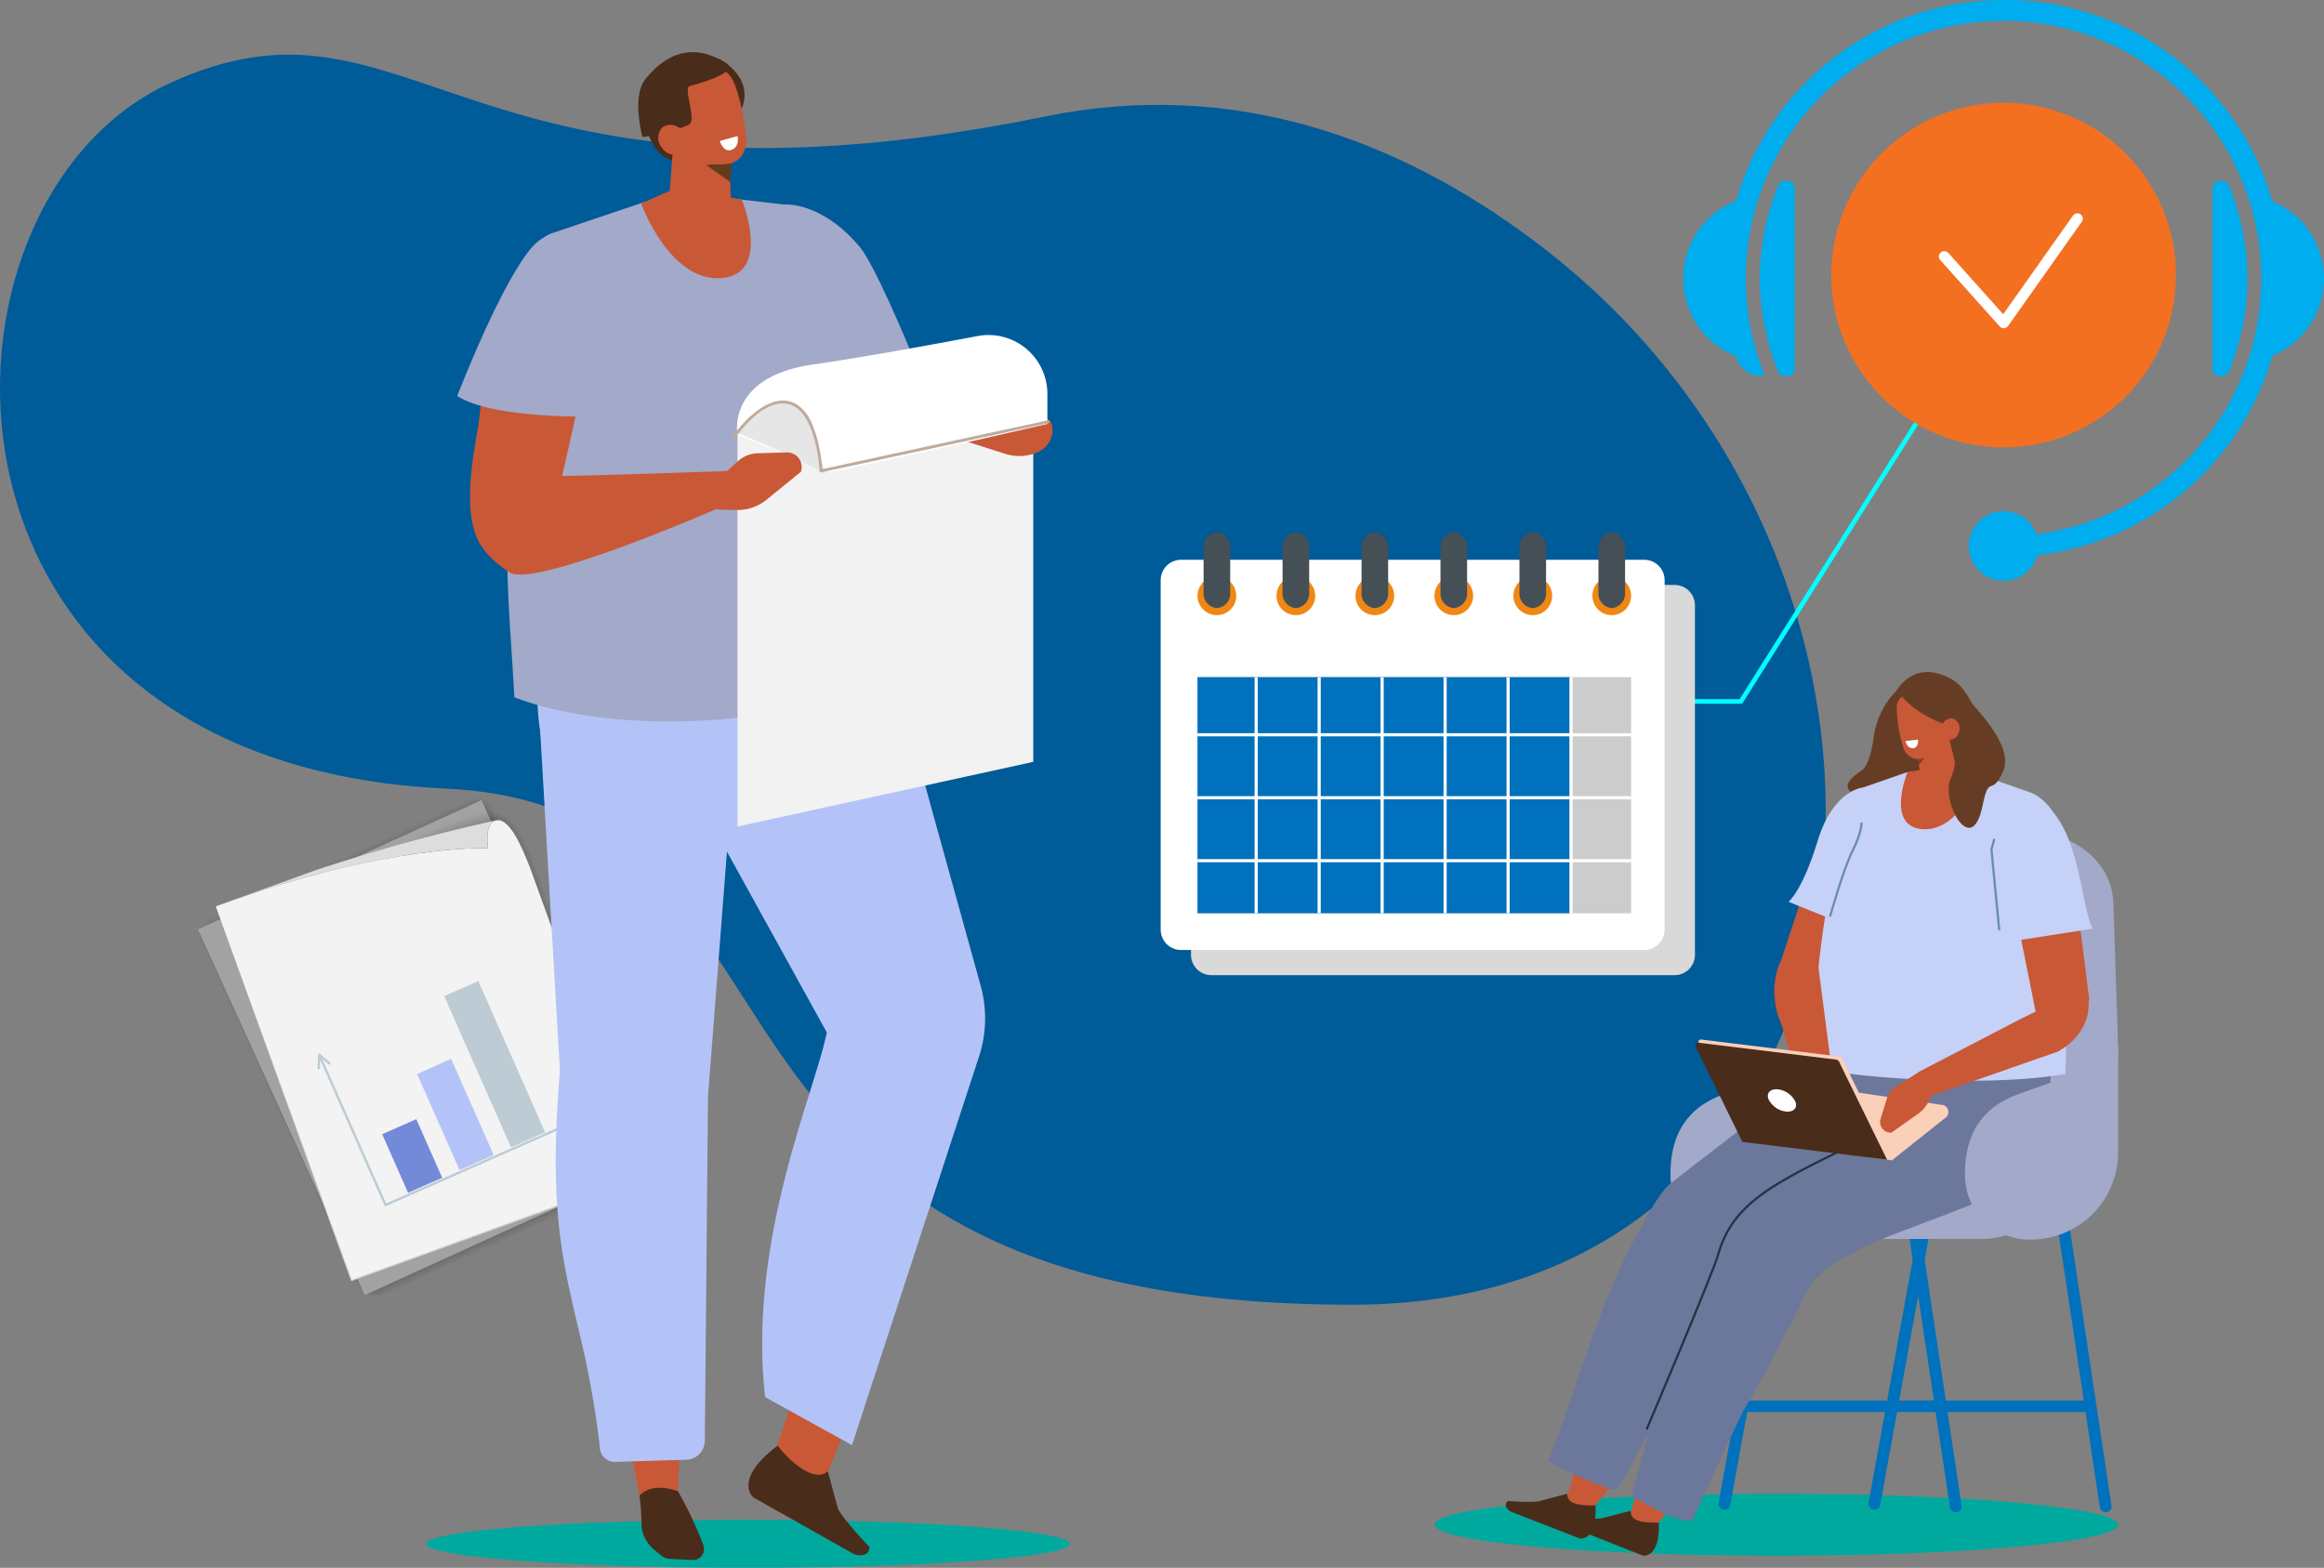 <svg xmlns="http://www.w3.org/2000/svg" xmlns:xlink="http://www.w3.org/1999/xlink" width="475" height="320.486" viewBox="0 0 475 320.486">
  <rect x="0" y="0" width="475" height="320.486" fill="#808080" stroke="none"/>
  <defs>
    <linearGradient id="linear-gradient" x1="-24.965" y1="10.269" x2="-23.313" y2="11.663" gradientUnits="objectBoundingBox">
      <stop offset="0.271" stop-color="#f3f3f3"/>
      <stop offset="0.459" stop-color="#efefef"/>
      <stop offset="0.618" stop-color="#e5e5e5"/>
      <stop offset="0.736" stop-color="#d8d8d8"/>
      <stop offset="0.806" stop-color="#d5d5d5"/>
      <stop offset="0.841" stop-color="#cecece"/>
      <stop offset="0.869" stop-color="silver"/>
      <stop offset="0.892" stop-color="#aeaeae"/>
      <stop offset="0.903" stop-color="#a2a2a2"/>
    </linearGradient>
    <linearGradient id="linear-gradient-2" x1="-22.964" y1="-23.212" x2="-23.069" y2="-23.663" xlink:href="#linear-gradient"/>
    <linearGradient id="linear-gradient-3" x1="-26.128" y1="-313.181" x2="-26.15" y2="-314.666" gradientUnits="objectBoundingBox">
      <stop offset="0" stop-color="#ddd"/>
      <stop offset="0.058" stop-color="#e1e1e1"/>
      <stop offset="0.384" stop-color="#f9f9f9"/>
      <stop offset="0.502" stop-color="#f5f5f5"/>
      <stop offset="0.612" stop-color="#eaeaea"/>
      <stop offset="0.715" stop-color="#d8d8d8"/>
      <stop offset="0.793" stop-color="#d5d5d5"/>
      <stop offset="0.833" stop-color="#cecece"/>
      <stop offset="0.864" stop-color="silver"/>
      <stop offset="0.891" stop-color="#aeaeae"/>
      <stop offset="0.903" stop-color="#a2a2a2"/>
    </linearGradient>
  </defs>
  <g id="Group_3437" data-name="Group 3437" transform="translate(-319 -260.87)">
    <path id="Path_5380" data-name="Path 5380" d="M1547.909,207.741c-27.64-20.743-61.231-33.438-100.093-25.524-119.575,24.351-128.814-29.851-178.979-6.779-52.27,24.039-54.235,139,56.6,144.18,81.01,3.786,39.331,105.5,185.264,105.5C1623.758,425.116,1639.6,276.555,1547.909,207.741Z" transform="translate(-915.219 102.468)" fill="#005b99"/>
    <ellipse id="Ellipse_84" data-name="Ellipse 84" cx="69.867" cy="6.338" rx="69.867" ry="6.338" transform="translate(612.196 566.213)" fill="#00a99d" style="mix-blend-mode: multiply;isolation: isolate"/>
    <g id="Group_3332" data-name="Group 3332" transform="translate(626.773 398.248)">
      <path id="Path_5383" data-name="Path 5383" d="M1564.337,268.63a16.742,16.742,0,0,0-7.951,12.067c-.405,3-1.155,5.963-2.537,6.883-3.106,2.064-4.508,4.117.551,5.469s26.054-5.62,26.054-5.62l-15.626-18.553a.324.324,0,0,0-.49-.246Z" transform="translate(-1481.197 -267.411)" fill="#663d24" fill-rule="evenodd"/>
      <path id="Path_5384" data-name="Path 5384" d="M1554.216,327.1c-5.023,5.009-12.972,7.03-20.838,10.016-8.666,3.291-10.59,10.215-10.452,16.732a13.159,13.159,0,0,0,13.084,12.814h.4a17.838,17.838,0,0,0,17.807-17.838Z" transform="translate(-1489.259 -250.642)" fill="#a2a9c9" fill-rule="evenodd"/>
      <g id="Group_3331" data-name="Group 3331" transform="translate(43.492 82.806)">
        <path id="Path_5385" data-name="Path 5385" d="M1555.365,420.315h0a1.176,1.176,0,0,0,1.4-.94l15.518-85.474a1.237,1.237,0,0,0-.974-1.424h0a1.177,1.177,0,0,0-1.4.94l-15.518,85.472A1.24,1.24,0,0,0,1555.365,420.315Z" transform="translate(-1523.738 -331.915)" fill="#0071bc" fill-rule="evenodd"/>
        <path id="Path_5386" data-name="Path 5386" d="M1595.394,420.986h0a1.177,1.177,0,0,0,1.015-1.351L1583.4,333.09a1.241,1.241,0,0,0-1.374-1.046h0a1.176,1.176,0,0,0-1.015,1.351l13.01,86.545A1.241,1.241,0,0,0,1595.394,420.986Z" transform="translate(-1516.109 -332.034)" fill="#0071bc" fill-rule="evenodd"/>
        <path id="Path_5387" data-name="Path 5387" d="M1560.706,385.76h36.273a1.162,1.162,0,0,0,1.185-1.172h0a1.232,1.232,0,0,0-1.24-1.172H1560.65a1.162,1.162,0,0,0-1.184,1.172h0A1.231,1.231,0,0,0,1560.706,385.76Z" transform="translate(-1522.278 -317.311)" fill="#0071bc" fill-rule="evenodd"/>
        <path id="Path_5388" data-name="Path 5388" d="M1531.554,420.2h0a1.177,1.177,0,0,0,1.4-.94l15.518-85.474c.118-.652-.226-.746-.882-.88,0,0-1.377-.257-1.5.4l-15.518,85.472A1.24,1.24,0,0,0,1531.554,420.2Z" transform="translate(-1530.561 -331.799)" fill="#0071bc" fill-rule="evenodd"/>
        <path id="Path_5389" data-name="Path 5389" d="M1571.583,420.986h0a1.175,1.175,0,0,0,1.014-1.351l-13.008-86.545a1.241,1.241,0,0,0-1.375-1.046h0a1.176,1.176,0,0,0-1.014,1.351l13.01,86.545A1.241,1.241,0,0,0,1571.583,420.986Z" transform="translate(-1522.932 -332.034)" fill="#0071bc" fill-rule="evenodd"/>
        <path id="Path_5390" data-name="Path 5390" d="M1535.569,385.76h38.9a1.206,1.206,0,0,0,1.27-1.172h0a1.284,1.284,0,0,0-1.33-1.172h-38.9a1.207,1.207,0,0,0-1.27,1.172h0A1.284,1.284,0,0,0,1535.569,385.76Z" transform="translate(-1529.507 -317.311)" fill="#0071bc" fill-rule="evenodd"/>
      </g>
      <path id="Path_5391" data-name="Path 5391" d="M1535.051,376.294c-7.08.012-11.214-5.576-11.373-11.912-.153-6.088,1.838-12.567,10.883-15.642,12.19-4.143,24.582-6.284,26.817-18.588,1.082-5.959,1.415-14.8,1.472-22.328.061-8.059,7.369-14.563,16.37-14.563h17.631c8.866,0,16.121,6.318,16.365,14.252l.974,29.287c.434,14.049-11.8,39.39-27.5,39.415Z" transform="translate(-1489.044 -260.339)" fill="#a2a9c9" fill-rule="evenodd"/>
      <path id="Path_5392" data-name="Path 5392" d="M1554.582,354.669c.751,1.6-.072,3.452-1.988,4.517-3.391,1.885-13.812,1.646-16.521,13.744-1.964,8.781-15.476,31.473-23.553,41.271-1.176,1.427-.082.812-2.118.468h0c-2.5-.422-4.841,2.071-4.324.113,0,0,16.7-60.242,20.928-59.281l19.113-5.121s-1.432,4.482-.63,6.191Z" transform="translate(-1494.105 -243.971)" fill="#c95836" fill-rule="evenodd"/>
      <path id="Path_5393" data-name="Path 5393" d="M1509.331,398.226l-5.568,1.471c-1.2.437-6.6.022-6.6.022h0c-.884.8-.172,1.7.56,2.155l14.152,5.5s3.518.665,3.224-6.766C1512.084,400.683,1509.194,400.443,1509.331,398.226Z" transform="translate(-1496.756 -230.261)" fill="#4a2c1a" fill-rule="evenodd"/>
      <path id="Path_5394" data-name="Path 5394" d="M1546.389,376.339c-2.022,8.768-15.678,31.373-23.818,41.12-1.185,1.419-.088.812-2.12.455h0c-2.5-.439-4.854,2.039-4.325.085l15.638-59.052a9.264,9.264,0,0,1,3.4-4.724,14.866,14.866,0,0,1,12.311-2.5l9.108,2.128s-1.462,4.475-.67,6.187C1555.91,360.042,1549.175,364.258,1546.389,376.339Z" transform="translate(-1491.227 -243.699)" fill="#c95836" fill-rule="evenodd"/>
      <path id="Path_5395" data-name="Path 5395" d="M1519.4,400.94l-5.577,1.435c-1.2.43-6.6-.019-6.6-.019h0c-.888.789-.183,1.7.547,2.158l14.116,5.594s3.514.688,3.268-6.744C1522.132,403.414,1519.245,403.155,1519.4,400.94Z" transform="translate(-1493.876 -229.483)" fill="#4a2c1a" fill-rule="evenodd"/>
      <path id="Path_5396" data-name="Path 5396" d="M1555.46,357.288c2.43-.764,32.721-9.191,35.756-11.254s-5.236-26.783-5.236-26.783l-28.946,13.372s-31.091,23.985-31.28,25.852S1555.46,357.288,1555.46,357.288Z" transform="translate(-1488.447 -252.892)" fill="#c95836" fill-rule="evenodd"/>
      <path id="Path_5397" data-name="Path 5397" d="M1503.448,411.811c-.13.289,10.919,5.811,14.125,6.011l6.511-11.62-3.556,12.773s8.816,5.818,12.472,5.059c0,0,10.021-22.239,11.147-23.692s10.718-19.637,11.444-21.48c2.354-5.975,8.66-8.763,13.374-11.129s25.2-9.12,31.657-13.125,5.56-27.5,5.56-27.5l-43.484,1.862s-32.416,24.62-34.629,26.618c-2.331,2.106-5.144,7.79-6.689,10.547C1513.621,379.973,1507.792,402.121,1503.448,411.811Z" transform="translate(-1494.839 -250.642)" fill="#6c779c" fill-rule="evenodd"/>
      <path id="Path_5398" data-name="Path 5398" d="M1540.567,321.066l9.288-28.115c2.323-6.4,8.716-8.987,13.437-5.445h0c1.859,1.395,2.388,4.4,1.186,6.744l-14.959,29.218Z" transform="translate(-1484.202 -262.445)" fill="#c95836" fill-rule="evenodd"/>
      <path id="Path_5399" data-name="Path 5399" d="M1555.8,286.924l8.921-3.106,7.656-.9,3.754.147,14.269,4.976a10.49,10.49,0,0,1,5.2,13.019L1592.1,317.4c3.709,12.319,5.743,15.388,5.1,28.066-18.641,3.237-50.39,0-51.873-1.7C1546.406,318.391,1549.358,299.718,1555.8,286.924Z" transform="translate(-1482.837 -263.302)" fill="#c6d1f7" fill-rule="evenodd"/>
      <path id="Path_5400" data-name="Path 5400" d="M1560.835,284.062s-4.487,11.106,3.137,11.593,11.8-11.055,11.8-11.055l-5.568-2.474Z" transform="translate(-1478.77 -263.53)" fill="#c95836"/>
      <path id="Path_5401" data-name="Path 5401" d="M1582.821,333.087l-6.13-30.585c-1.626-6.376,2.163-11.5,7.964-10.763h0a5.885,5.885,0,0,1,4.682,5.032l3.884,31.155Z" transform="translate(-1473.959 -260.796)" fill="#c95836" fill-rule="evenodd"/>
      <path id="Path_5402" data-name="Path 5402" d="M1574.733,297.114l3.229,19.956,16.406-2.558c-2.321-3.767-2.39-19.646-9.877-25.572C1576.259,282.424,1574.733,297.114,1574.733,297.114Z" transform="translate(-1474.411 -262.055)" fill="#c6d1f7" fill-rule="evenodd"/>
      <path id="Path_5403" data-name="Path 5403" d="M1556.846,286.033s-6.022.416-9.2,10.82-5.981,12.522-5.981,12.522l11.4,4.617,8.761-21.563Z" transform="translate(-1483.887 -262.41)" fill="#c6d1f7" fill-rule="evenodd"/>
      <path id="Path_5404" data-name="Path 5404" d="M1548.3,310.609s2.679-9.594,4.548-13.271,1.831-5.607,1.831-5.607" transform="translate(-1481.986 -260.778)" fill="none" stroke="#6a8cab" stroke-linecap="round" stroke-linejoin="round" stroke-width="0.453" fill-rule="evenodd"/>
      <path id="Path_5405" data-name="Path 5405" d="M1575.482,312.641l-1.577-16.354.553-1.98" transform="translate(-1474.649 -260.04)" fill="none" stroke="#6a8cab" stroke-linecap="round" stroke-linejoin="round" stroke-width="0.453" fill-rule="evenodd"/>
      <path id="Path_5406" data-name="Path 5406" d="M1561.787,278.86l1.235,9.27a3.116,3.116,0,0,0,1.921,2.486,3.066,3.066,0,0,0,3.085-.473l.825-.674a4.028,4.028,0,0,0,1.36-4.056l-2.61-10.878-5.815,4.327Z" transform="translate(-1478.121 -265.706)" fill="#c95836" fill-rule="evenodd"/>
      <path id="Path_5407" data-name="Path 5407" d="M1561.893,280.065l.637,3.011,2.519-3.01Z" transform="translate(-1478.091 -264.12)" fill="#873b24" fill-rule="evenodd"/>
      <path id="Path_5408" data-name="Path 5408" d="M1569.349,273.164a2.712,2.712,0,0,0-2.946-2.439l-5.14.5a2.86,2.86,0,0,0-2.4,2.959,29.38,29.38,0,0,0,1.31,7.892,3.287,3.287,0,0,0,3.193,2.529c1.576-.154,6.146-2.129,6.313-5.02a39.449,39.449,0,0,0-.331-6.421Z" transform="translate(-1478.961 -266.801)" fill="#c95836" fill-rule="evenodd"/>
      <path id="Path_5409" data-name="Path 5409" d="M1574.422,274.556s-1.6-3.871-4.3-5.392c-3.637-2.043-7.942-2.554-11.247,2.158,0,0,3.044,5.31,12.055,7.736a2.551,2.551,0,0,0,3.171-2.131Z" transform="translate(-1478.956 -267.672)" fill="#663d24" fill-rule="evenodd"/>
      <path id="Path_5410" data-name="Path 5410" d="M1560.262,278.7l2.559-.3s.165,1.77-1.083,1.768S1560.262,278.7,1560.262,278.7Z" transform="translate(-1478.558 -264.599)" fill="#fff" fill-rule="evenodd"/>
      <path id="Path_5411" data-name="Path 5411" d="M1601,327.1c-5.022,5.009-12.972,7.03-20.839,10.016-8.666,3.291-10.588,10.215-10.451,16.732a13.158,13.158,0,0,0,13.083,12.814h.4A17.838,17.838,0,0,0,1601,348.827Z" transform="translate(-1475.853 -250.642)" fill="#a2a9c9" fill-rule="evenodd"/>
      <path id="Path_5412" data-name="Path 5412" d="M1519.177,401.17s13.5-31.809,14.515-35.464c3.216-11.564,12.918-15.265,30.765-24.192" transform="translate(-1490.331 -246.512)" fill="none" stroke="#223445" stroke-linecap="round" stroke-linejoin="round" stroke-width="0.453" fill-rule="evenodd"/>
      <path id="Path_5413" data-name="Path 5413" d="M1596.751,317.8c1.582,4.7-.023,9.861-5.677,13.079l-29.543,10.308,1.064-6.145,21.151-10.99Z" transform="translate(-1478.195 -253.307)" fill="#c95836" fill-rule="evenodd"/>
      <path id="Path_5414" data-name="Path 5414" d="M1564.683,348.866l-24.9-3.568a5.527,5.527,0,0,1-1.892-10.308l4.141-2.293,32.959,4.83a1.462,1.462,0,0,1,.7,2.592Z" transform="translate(-1485.787 -249.038)" fill="#fad0b9"/>
      <path id="Path_5415" data-name="Path 5415" d="M1542.468,311.631c-3.351,3.434-4.1,10.2-1.5,15.736l4.159,14.13,6.156-4.086-2.851-21.9Z" transform="translate(-1484.533 -255.075)" fill="#c95836" fill-rule="evenodd"/>
      <path id="Path_5416" data-name="Path 5416" d="M1564.111,331.238l-4.584,2.875a4.527,4.527,0,0,0-1.916,2.493l-1.293,4.184a2.185,2.185,0,0,0,2.218,2.828h0l5.557-3.941a6.8,6.8,0,0,0,2.559-3.875l.7-2.7Z" transform="translate(-1479.717 -249.457)" fill="#c95836"/>
      <path id="Path_5417" data-name="Path 5417" d="M1566.546,349.99l-29.574-3.638-9.541-19.468a.537.537,0,0,1,.543-.816l28.151,3.463a.812.812,0,0,1,.612.445Z" transform="translate(-1487.987 -250.94)" fill="#fad0b9" fill-rule="evenodd"/>
      <path id="Path_5418" data-name="Path 5418" d="M1566.051,350.484l-29.573-3.637-9.541-19.468a.537.537,0,0,1,.543-.817l28.15,3.463a.815.815,0,0,1,.614.445Z" transform="translate(-1488.128 -250.798)" fill="#4a2c1a" fill-rule="evenodd"/>
      <path id="Path_5419" data-name="Path 5419" d="M1544.046,336.593c.418,1.247-.486,2.1-2.022,1.917a4.524,4.524,0,0,1-3.539-2.6c-.418-1.248.486-2.106,2.022-1.917A4.523,4.523,0,0,1,1544.046,336.593Z" transform="translate(-1484.828 -248.675)" fill="#fff" fill-rule="evenodd"/>
      <path id="Path_5420" data-name="Path 5420" d="M1571.846,272.13c.562,1.149,9.276,9.173,6.872,14.583s-2.843.26-4.2,6.987c-2.237,11.12-8.644-1.146-6.515-5.554,2.69-5.57-1.116-15.04-2.576-16.016Z" transform="translate(-1477.077 -266.394)" fill="#663d24" fill-rule="evenodd"/>
      <path id="Path_5421" data-name="Path 5421" d="M1569.561,277.692a2.032,2.032,0,0,1-2.311,1.7,2.08,2.08,0,0,1-1.234-2.618,2.033,2.033,0,0,1,2.312-1.7A2.08,2.08,0,0,1,1569.561,277.692Z" transform="translate(-1476.932 -265.565)" fill="#c95836" fill-rule="evenodd"/>
    </g>
    <path id="Path_5422" data-name="Path 5422" d="M1483.371,285.136h35.278L1554.84,227.7" transform="translate(-843.823 119.122)" fill="none" stroke="aqua" stroke-linecap="round" stroke-linejoin="round" stroke-width="0.945" fill-rule="evenodd"/>
    <g id="Group_3334" data-name="Group 3334" transform="translate(674.629 263.213)">
      <g id="Group_3333" data-name="Group 3333">
        <path id="Path_5423" data-name="Path 5423" d="M1564.524,162.713a53.887,53.887,0,1,0,53.887,53.887A53.887,53.887,0,0,0,1564.524,162.713Zm0,99.69a45.8,45.8,0,1,1,45.8-45.8A45.8,45.8,0,0,1,1564.524,262.4Z" transform="translate(-1510.638 -162.713)" fill="none"/>
        <path id="Path_5424" data-name="Path 5424" d="M1607.4,194.143l-8.129.9a45.8,45.8,0,0,1-54.971,57.036L1543.1,260.1a53.866,53.866,0,0,0,64.292-65.954Z" transform="translate(-1501.335 -153.707)" fill="none"/>
        <path id="Path_5425" data-name="Path 5425" d="M1564.524,260.91a45.8,45.8,0,0,1-23.091-85.354l-2.937-7.634a53.883,53.883,0,0,0,38.334,99.644l-2.931-7.619A46.025,46.025,0,0,1,1564.524,260.91Z" transform="translate(-1510.638 -161.22)" fill="none"/>
        <path id="Path_5426" data-name="Path 5426" d="M1559.5,170.814l-1.829-7.98a53.744,53.744,0,0,0-36.693,18.3l5.58,5.9A45.691,45.691,0,0,1,1559.5,170.814Z" transform="translate(-1507.675 -162.678)" fill="none"/>
      </g>
      <circle id="Ellipse_85" data-name="Ellipse 85" cx="35.223" cy="35.223" r="35.223" transform="translate(13.476 83.013) rotate(-80.783)" fill="#f37021"/>
      <path id="Path_5427" data-name="Path 5427" d="M1543.1,203.374l12.144,13.558,15.055-21.293" transform="translate(-1501.335 -153.278)" fill="none" stroke="#fff" stroke-linecap="round" stroke-linejoin="round" stroke-width="2.198"/>
    </g>
    <g id="Group_3340" data-name="Group 3340" transform="translate(663.03 260.87)">
      <path id="Path_5440" data-name="Path 5440" d="M1565.2,160.892a56.979,56.979,0,0,0-54.636,73.031,5.389,5.389,0,0,0,5.18,3.843h0a.466.466,0,0,0,.432-.641,52.679,52.679,0,1,1,49.024,33.384v4.27a56.944,56.944,0,1,0,0-113.887Z" transform="translate(-1499.721 -160.892)" fill="#00adee"/>
      <circle id="Ellipse_86" data-name="Ellipse 86" cx="7.118" cy="7.118" r="7.118" transform="translate(58.367 104.492)" fill="#00adee"/>
      <g id="Group_3339" data-name="Group 3339" transform="translate(0 37.014)">
        <g id="Group_3337" data-name="Group 3337" transform="translate(108.193)">
          <path id="Path_5441" data-name="Path 5441" d="M1589.054,190.528a1.416,1.416,0,0,0-1.311-.866h-.6a1.423,1.423,0,0,0-1.423,1.423V228.1a1.423,1.423,0,0,0,1.423,1.423h.6a1.416,1.416,0,0,0,1.311-.866,49.951,49.951,0,0,0,0-38.128Z" transform="translate(-1585.718 -189.662)" fill="#00adee"/>
          <path id="Path_5442" data-name="Path 5442" d="M1593.12,192.214a55.052,55.052,0,0,1,0,33.293,17.081,17.081,0,0,0,0-33.293Z" transform="translate(-1583.597 -188.931)" fill="#00adee"/>
        </g>
        <g id="Group_3338" data-name="Group 3338">
          <path id="Path_5443" data-name="Path 5443" d="M1519.488,189.662h-.6a1.416,1.416,0,0,0-1.311.866,49.949,49.949,0,0,0,0,38.128,1.416,1.416,0,0,0,1.311.866h.6a1.423,1.423,0,0,0,1.424-1.423V191.085A1.423,1.423,0,0,0,1519.488,189.662Z" transform="translate(-1498.135 -189.662)" fill="#00adee"/>
          <path id="Path_5444" data-name="Path 5444" d="M1514.877,192.214a17.081,17.081,0,0,0,0,33.293,55.055,55.055,0,0,1,0-33.293Z" transform="translate(-1501.623 -188.931)" fill="#00adee"/>
        </g>
      </g>
    </g>
    <g id="Group_3430" data-name="Group 3430" transform="translate(356.722 442.134) rotate(-17)">
      <g id="Group_3428" data-name="Group 3428">
        <g id="Group_3382" data-name="Group 3382">
          <g id="Group_3380" data-name="Group 3380">
            <g id="Group_3341" data-name="Group 3341" transform="translate(3.721 3.722)" opacity="0.05" style="mix-blend-mode: multiply;isolation: isolate">
              <path id="Path_5445" data-name="Path 5445" d="M1272.587,207.818l57.585-7.745,9.9,76.5-57.583,7.745-9.9-76.5Zm-.1,0v.008l9.9,76.5a.1.1,0,0,0,.036.063.1.1,0,0,0,.071.019l57.584-7.746a.094.094,0,0,0,.082-.1v-.006l-9.9-76.5a.086.086,0,0,0-.037-.062.087.087,0,0,0-.071-.019l-57.583,7.745a.1.1,0,0,0-.083.1Z" transform="translate(-1272.492 -199.978)" fill="#231f20"/>
            </g>
            <g id="Group_3342" data-name="Group 3342" transform="translate(3.626 3.626)" opacity="0.05" style="mix-blend-mode: multiply;isolation: isolate">
              <path id="Path_5446" data-name="Path 5446" d="M1272.609,207.84l57.585-7.745,9.9,76.5-57.583,7.745-9.9-76.5Zm-.191.008v.017l9.9,76.5a.185.185,0,0,0,.073.127.187.187,0,0,0,.142.039l57.583-7.745a.193.193,0,0,0,.166-.2l0-.015-9.9-76.5a.2.2,0,0,0-.075-.127.191.191,0,0,0-.142-.039l-57.582,7.746a.194.194,0,0,0-.166.2Z" transform="translate(-1272.418 -199.903)" fill="#231f20"/>
            </g>
            <g id="Group_3343" data-name="Group 3343" transform="translate(3.531 3.53)" opacity="0.05" style="mix-blend-mode: multiply;isolation: isolate">
              <path id="Path_5447" data-name="Path 5447" d="M1272.63,207.861l57.585-7.745,9.9,76.5-57.583,7.745-9.9-76.5Zm-.286.012,0,.024,9.9,76.5a.286.286,0,0,0,.322.247l57.584-7.745a.285.285,0,0,0,.247-.3v-.024l-9.9-76.5a.293.293,0,0,0-.109-.19.3.3,0,0,0-.212-.058l-57.584,7.746a.287.287,0,0,0-.248.3Z" transform="translate(-1272.344 -199.828)" fill="#231f20"/>
            </g>
            <g id="Group_3344" data-name="Group 3344" transform="translate(3.437 3.436)" opacity="0.05" style="mix-blend-mode: multiply;isolation: isolate">
              <path id="Path_5448" data-name="Path 5448" d="M1272.651,207.882l57.585-7.745,9.9,76.5-57.583,7.745-9.9-76.5Zm-.38.015v.033l9.9,76.5a.389.389,0,0,0,.147.255.384.384,0,0,0,.283.076l57.584-7.746a.382.382,0,0,0,.331-.394l0-.033-9.9-76.5a.391.391,0,0,0-.147-.253.381.381,0,0,0-.284-.075L1272.6,207.5a.379.379,0,0,0-.329.394Z" transform="translate(-1272.271 -199.755)" fill="#231f20"/>
            </g>
            <g id="Group_3345" data-name="Group 3345" transform="translate(3.34 3.341)" opacity="0.05" style="mix-blend-mode: multiply;isolation: isolate">
              <path id="Path_5449" data-name="Path 5449" d="M1272.672,207.9l57.585-7.745,9.9,76.5L1282.57,284.4l-9.9-76.5Zm-.476.019,0,.041,9.9,76.5a.478.478,0,0,0,.536.413l57.585-7.746a.476.476,0,0,0,.413-.492l0-.042-9.9-76.5a.49.49,0,0,0-.184-.318.471.471,0,0,0-.354-.093l-57.584,7.745a.475.475,0,0,0-.413.491Z" transform="translate(-1272.196 -199.681)" fill="#231f20"/>
            </g>
            <g id="Group_3346" data-name="Group 3346" transform="translate(3.244 3.245)" opacity="0.05" style="mix-blend-mode: multiply;isolation: isolate">
              <path id="Path_5450" data-name="Path 5450" d="M1272.694,207.925l57.585-7.745,9.9,76.5-57.583,7.745-9.9-76.5Zm-.573.023c0,.017,0,.033.005.051l9.9,76.5a.57.57,0,0,0,.643.493l57.584-7.744a.573.573,0,0,0,.5-.591c0-.018,0-.035,0-.051l-9.9-76.5a.574.574,0,0,0-.645-.494l-57.584,7.744a.575.575,0,0,0-.5.592Z" transform="translate(-1272.121 -199.607)" fill="#231f20"/>
            </g>
            <g id="Group_3347" data-name="Group 3347" transform="translate(3.148 3.15)" opacity="0.05" style="mix-blend-mode: multiply;isolation: isolate">
              <path id="Path_5451" data-name="Path 5451" d="M1272.715,207.946,1330.3,200.2l9.9,76.5-57.583,7.745-9.9-76.5Zm-.668.027c0,.019,0,.04.005.058l9.9,76.5a.669.669,0,0,0,.751.576l57.585-7.745a.669.669,0,0,0,.579-.69.424.424,0,0,0-.006-.058l-9.9-76.5a.661.661,0,0,0-.256-.444.674.674,0,0,0-.5-.133l-57.582,7.744a.671.671,0,0,0-.58.691Z" transform="translate(-1272.047 -199.533)" fill="#231f20"/>
            </g>
            <g id="Group_3348" data-name="Group 3348" transform="translate(3.054 3.055)" opacity="0.05" style="mix-blend-mode: multiply;isolation: isolate">
              <path id="Path_5452" data-name="Path 5452" d="M1272.736,207.967l57.585-7.745,9.9,76.5-57.583,7.745-9.9-76.5Zm-.762.031c0,.023,0,.044.005.068l9.9,76.5a.765.765,0,0,0,.86.659l57.582-7.746a.763.763,0,0,0,.662-.787c0-.023,0-.045-.006-.067l-9.9-76.5a.767.767,0,0,0-.293-.508.759.759,0,0,0-.565-.151l-57.585,7.744a.764.764,0,0,0-.66.789Z" transform="translate(-1271.973 -199.459)" fill="#231f20"/>
            </g>
            <g id="Group_3349" data-name="Group 3349" transform="translate(2.959 2.958)" opacity="0.05" style="mix-blend-mode: multiply;isolation: isolate">
              <path id="Path_5453" data-name="Path 5453" d="M1272.757,207.988l57.585-7.745,9.9,76.5-57.583,7.745-9.9-76.5Zm-.857.036c0,.023,0,.048.005.073l9.9,76.5a.862.862,0,0,0,.966.742l57.583-7.746a.861.861,0,0,0,.745-.886c0-.026,0-.05-.006-.075l-9.9-76.5a.858.858,0,0,0-.966-.741l-57.582,7.746a.856.856,0,0,0-.744.886Z" transform="translate(-1271.899 -199.384)" fill="#231f20"/>
            </g>
            <g id="Group_3350" data-name="Group 3350" transform="translate(2.863 2.863)" opacity="0.05" style="mix-blend-mode: multiply;isolation: isolate">
              <path id="Path_5454" data-name="Path 5454" d="M1272.779,208.01l57.585-7.745,9.9,76.5-57.583,7.745-9.9-76.5Zm-.953.04c0,.027,0,.054.008.082l9.9,76.5a.953.953,0,0,0,1.073.822l57.583-7.744a.956.956,0,0,0,.827-.985c0-.028,0-.055-.008-.084l-9.9-76.5a.957.957,0,0,0-1.073-.825l-57.583,7.746a.955.955,0,0,0-.827.986Z" transform="translate(-1271.824 -199.31)" fill="#231f20"/>
            </g>
            <g id="Group_3351" data-name="Group 3351" transform="translate(2.767 2.768)" opacity="0.05" style="mix-blend-mode: multiply;isolation: isolate">
              <path id="Path_5455" data-name="Path 5455" d="M1272.8,208.031l57.585-7.745,9.9,76.5-57.583,7.745-9.9-76.5Zm-1.049.044c0,.03,0,.06.008.091l9.9,76.5a1.047,1.047,0,0,0,1.181.906l57.583-7.745a1.048,1.048,0,0,0,.908-1.083.7.7,0,0,0-.008-.091l-9.9-76.5a1.051,1.051,0,0,0-.4-.7,1.04,1.04,0,0,0-.78-.207l-57.582,7.744a1.053,1.053,0,0,0-.91,1.085Z" transform="translate(-1271.75 -199.236)" fill="#231f20"/>
            </g>
            <g id="Group_3352" data-name="Group 3352" transform="translate(2.672 2.672)" opacity="0.05" style="mix-blend-mode: multiply;isolation: isolate">
              <path id="Path_5456" data-name="Path 5456" d="M1272.821,208.052l57.585-7.745,9.9,76.5-57.583,7.745-9.9-76.5Zm-1.144.048a.853.853,0,0,0,.009.1l9.9,76.5a1.148,1.148,0,0,0,1.288.989l57.583-7.746a1.144,1.144,0,0,0,.992-1.181c0-.035-.005-.067-.009-.1l-9.9-76.5a1.151,1.151,0,0,0-.44-.762,1.131,1.131,0,0,0-.849-.225l-57.584,7.744a1.146,1.146,0,0,0-.992,1.184Z" transform="translate(-1271.676 -199.161)" fill="#231f20"/>
            </g>
            <g id="Group_3353" data-name="Group 3353" transform="translate(2.577 2.576)" opacity="0.05" style="mix-blend-mode: multiply;isolation: isolate">
              <path id="Path_5457" data-name="Path 5457" d="M1272.842,208.074l57.585-7.745,9.9,76.5-57.583,7.745-9.9-76.5Zm-1.239.051c0,.035.005.071.009.108l9.9,76.5a1.243,1.243,0,0,0,1.4,1.07l57.585-7.744a1.243,1.243,0,0,0,1.074-1.281c0-.036-.005-.072-.009-.108l-9.9-76.5a1.242,1.242,0,0,0-1.4-1.073l-57.584,7.746a1.241,1.241,0,0,0-1.074,1.281Z" transform="translate(-1271.602 -199.087)" fill="#231f20"/>
            </g>
            <g id="Group_3354" data-name="Group 3354" transform="translate(2.481 2.481)" opacity="0.05" style="mix-blend-mode: multiply;isolation: isolate">
              <path id="Path_5458" data-name="Path 5458" d="M1272.864,208.095l57.585-7.745,9.9,76.5-57.583,7.745-9.9-76.5Zm-1.334.055c0,.037.005.077.009.116l9.9,76.5a1.333,1.333,0,0,0,1.5,1.153l57.584-7.744a1.338,1.338,0,0,0,1.157-1.38c0-.037-.005-.077-.01-.117l-9.9-76.5a1.338,1.338,0,0,0-1.505-1.153l-57.582,7.745a1.337,1.337,0,0,0-1.156,1.38Z" transform="translate(-1271.528 -199.013)" fill="#231f20"/>
            </g>
            <g id="Group_3355" data-name="Group 3355" transform="translate(2.386 2.386)" opacity="0.05" style="mix-blend-mode: multiply;isolation: isolate">
              <path id="Path_5459" data-name="Path 5459" d="M1272.885,208.116l57.585-7.745,9.9,76.5-57.583,7.745-9.9-76.5Zm-1.429.058c0,.042.005.082.01.125l9.9,76.5a1.431,1.431,0,0,0,1.609,1.235l57.584-7.745a1.432,1.432,0,0,0,1.24-1.478c0-.04-.005-.082-.01-.124l-9.9-76.5a1.433,1.433,0,0,0-1.611-1.235l-57.584,7.745a1.43,1.43,0,0,0-1.239,1.477Z" transform="translate(-1271.454 -198.939)" fill="#231f20"/>
            </g>
            <g id="Group_3356" data-name="Group 3356" transform="translate(2.29 2.29)" opacity="0.03" style="mix-blend-mode: multiply;isolation: isolate">
              <path id="Path_5460" data-name="Path 5460" d="M1272.906,208.137l57.585-7.745,9.9,76.5-57.583,7.745-9.9-76.5Zm-1.526.063c0,.044.008.087.012.133l9.9,76.5a1.528,1.528,0,0,0,1.718,1.319l57.585-7.746a1.529,1.529,0,0,0,1.323-1.576c0-.044-.008-.087-.013-.133l-9.9-76.5a1.528,1.528,0,0,0-1.718-1.319l-57.584,7.746a1.528,1.528,0,0,0-1.323,1.576Z" transform="translate(-1271.379 -198.865)" fill="#231f20"/>
            </g>
            <path id="Path_5461" data-name="Path 5461" d="M1272.566,207.8l9.9,76.5,57.583-7.746-9.9-76.5Z" transform="translate(-1268.749 -196.234)" fill="#231f20" opacity="0.6"/>
            <g id="Group_3357" data-name="Group 3357" transform="translate(2.194 2.195)" opacity="0.03" style="mix-blend-mode: multiply;isolation: isolate">
              <path id="Path_5462" data-name="Path 5462" d="M1272.927,208.159l57.585-7.745,9.9,76.5-57.583,7.745-9.9-76.5Zm-1.621.067c0,.048.006.094.011.142l9.9,76.5a1.62,1.62,0,0,0,1.826,1.4l57.583-7.745a1.624,1.624,0,0,0,1.406-1.675c0-.046-.006-.094-.013-.142l-9.9-76.5a1.619,1.619,0,0,0-1.826-1.4l-57.584,7.745a1.622,1.622,0,0,0-1.4,1.675Z" transform="translate(-1271.305 -198.791)" fill="#231f20"/>
            </g>
            <g id="Group_3358" data-name="Group 3358" transform="translate(2.099 2.099)" opacity="0.03" style="mix-blend-mode: multiply;isolation: isolate">
              <path id="Path_5463" data-name="Path 5463" d="M1272.949,208.18l57.585-7.745,9.9,76.5-57.583,7.745-9.9-76.5Zm-1.716.071c0,.049.006.1.013.149l9.9,76.5a1.715,1.715,0,0,0,1.932,1.481l57.585-7.744a1.718,1.718,0,0,0,1.487-1.774c0-.049-.008-.1-.014-.149l-9.9-76.5a1.719,1.719,0,0,0-1.934-1.485l-57.582,7.745a1.721,1.721,0,0,0-1.489,1.774Z" transform="translate(-1271.231 -198.716)" fill="#231f20"/>
            </g>
            <g id="Group_3359" data-name="Group 3359" transform="translate(2.003 2.004)" opacity="0.03" style="mix-blend-mode: multiply;isolation: isolate">
              <path id="Path_5464" data-name="Path 5464" d="M1272.97,208.2l57.585-7.745,9.9,76.5-57.583,7.745-9.9-76.5Zm-1.812.075c0,.053.006.1.013.158l9.9,76.5a1.814,1.814,0,0,0,2.041,1.564l57.583-7.745a1.814,1.814,0,0,0,1.571-1.872c0-.051-.006-.1-.014-.158l-9.9-76.5a1.812,1.812,0,0,0-2.039-1.564l-57.585,7.745a1.814,1.814,0,0,0-1.57,1.872Z" transform="translate(-1271.157 -198.642)" fill="#231f20"/>
            </g>
            <path id="Path_5465" data-name="Path 5465" d="M1272.566,207.8l9.9,76.5,57.583-7.746-9.9-76.5Z" transform="translate(-1268.749 -196.234)" fill="none" stroke="#231f20" stroke-linecap="round" stroke-linejoin="round" stroke-width="1.484" opacity="0.03" style="mix-blend-mode: multiply;isolation: isolate"/>
            <g id="Group_3360" data-name="Group 3360" transform="translate(1.813 1.814)" opacity="0.03" style="mix-blend-mode: multiply;isolation: isolate">
              <path id="Path_5466" data-name="Path 5466" d="M1273.012,208.243,1330.6,200.5l9.9,76.5-57.583,7.745-9.9-76.5Zm-2,.082q0,.087.015.174l9.9,76.5a2,2,0,0,0,2.254,1.729l57.585-7.744a2.008,2.008,0,0,0,1.736-2.071c0-.057-.008-.114-.015-.174l-9.9-76.5a2,2,0,0,0-2.254-1.728l-57.585,7.746a2,2,0,0,0-1.734,2.067Z" transform="translate(-1271.009 -198.494)" fill="#231f20"/>
            </g>
            <g id="Group_3361" data-name="Group 3361" transform="translate(1.91 1.908)" opacity="0.03" style="mix-blend-mode: multiply;isolation: isolate">
              <path id="Path_5467" data-name="Path 5467" d="M1272.991,208.222l57.585-7.745,9.9,76.5-57.583,7.745-9.9-76.5Zm-1.906.078c0,.055.006.111.013.167l9.9,76.5a1.91,1.91,0,0,0,2.147,1.647l57.583-7.746a1.908,1.908,0,0,0,1.653-1.97c0-.055-.008-.109-.014-.166l-9.9-76.5a1.907,1.907,0,0,0-2.147-1.648l-57.584,7.746a1.907,1.907,0,0,0-1.652,1.97Z" transform="translate(-1271.084 -198.568)" fill="#231f20"/>
            </g>
            <g id="Group_3362" data-name="Group 3362" transform="translate(1.622 1.623)" opacity="0.02" style="mix-blend-mode: multiply;isolation: isolate">
              <path id="Path_5468" data-name="Path 5468" d="M1273.055,208.286l57.585-7.745,9.9,76.5-57.583,7.745-9.9-76.5Zm-2.192.091c0,.06.008.126.015.189l9.9,76.5a2.193,2.193,0,0,0,2.47,1.9l57.583-7.746a2.195,2.195,0,0,0,1.9-2.266c0-.064-.008-.127-.017-.192l-9.9-76.5a2.193,2.193,0,0,0-2.47-1.891l-57.584,7.744a2.195,2.195,0,0,0-1.9,2.267Z" transform="translate(-1270.861 -198.346)" fill="#231f20"/>
            </g>
            <g id="Group_3363" data-name="Group 3363" transform="translate(1.526 1.527)" opacity="0.01" style="mix-blend-mode: multiply;isolation: isolate">
              <path id="Path_5469" data-name="Path 5469" d="M1273.076,208.307l57.585-7.745,9.9,76.5-57.583,7.745-9.9-76.5Zm-2.289.1c0,.064.009.131.018.2l9.9,76.5a2.29,2.29,0,0,0,2.575,1.976l57.585-7.745a2.291,2.291,0,0,0,1.983-2.365c0-.067-.008-.133-.017-.2l-9.9-76.5a2.292,2.292,0,0,0-2.577-1.977l-57.584,7.746a2.291,2.291,0,0,0-1.984,2.365Z" transform="translate(-1270.786 -198.271)" fill="#231f20"/>
            </g>
            <g id="Group_3364" data-name="Group 3364" transform="translate(1.431 1.431)" opacity="0.01" style="mix-blend-mode: multiply;isolation: isolate">
              <path id="Path_5470" data-name="Path 5470" d="M1273.1,208.329l57.585-7.745,9.9,76.5L1283,284.829l-9.9-76.5Zm-2.384.1c0,.068.009.138.018.207l9.9,76.5a2.386,2.386,0,0,0,2.685,2.059l57.584-7.744a2.387,2.387,0,0,0,2.065-2.464,1.913,1.913,0,0,0-.018-.207l-9.9-76.5a2.391,2.391,0,0,0-2.685-2.06l-57.583,7.746a2.388,2.388,0,0,0-2.066,2.464Z" transform="translate(-1270.712 -198.197)" fill="#231f20"/>
            </g>
            <g id="Group_3365" data-name="Group 3365" transform="translate(1.337 1.337)" opacity="0.01" style="mix-blend-mode: multiply;isolation: isolate">
              <path id="Path_5471" data-name="Path 5471" d="M1273.119,208.35,1330.7,200.6l9.9,76.5-57.583,7.745-9.9-76.5Zm-2.478.1c0,.071.009.144.018.216l9.9,76.5a2.479,2.479,0,0,0,2.79,2.141l57.585-7.745a2.48,2.48,0,0,0,2.147-2.562c0-.071-.009-.144-.018-.216l-9.9-76.5a2.479,2.479,0,0,0-2.792-2.14l-57.584,7.744a2.481,2.481,0,0,0-2.147,2.563Z" transform="translate(-1270.638 -198.124)" fill="#231f20"/>
            </g>
            <g id="Group_3366" data-name="Group 3366" transform="translate(1.24 1.241)" opacity="0.01" style="mix-blend-mode: multiply;isolation: isolate">
              <path id="Path_5472" data-name="Path 5472" d="M1273.14,208.371l57.585-7.745,9.9,76.5-57.583,7.745-9.9-76.5Zm-2.575.107c0,.075.01.148.019.224l9.9,76.5a2.579,2.579,0,0,0,2.9,2.223l57.584-7.746a2.578,2.578,0,0,0,2.231-2.661c0-.073-.01-.149-.019-.223l-9.9-76.5a2.576,2.576,0,0,0-2.9-2.224l-57.584,7.745a2.576,2.576,0,0,0-2.232,2.661Z" transform="translate(-1270.563 -198.049)" fill="#231f20"/>
            </g>
            <g id="Group_3367" data-name="Group 3367" transform="translate(1.145 1.146)" opacity="0.01" style="mix-blend-mode: multiply;isolation: isolate">
              <path id="Path_5473" data-name="Path 5473" d="M1273.161,208.392l57.585-7.745,9.9,76.5-57.583,7.745-9.9-76.5Zm-2.67.111c0,.077.009.153.021.232l9.9,76.5a2.672,2.672,0,0,0,3.007,2.305L1341,279.8a2.675,2.675,0,0,0,2.315-2.76c0-.076-.01-.154-.021-.233l-9.9-76.5a2.67,2.67,0,0,0-3.007-2.3l-57.582,7.744a2.672,2.672,0,0,0-2.315,2.76Z" transform="translate(-1270.489 -197.975)" fill="#231f20"/>
            </g>
            <g id="Group_3368" data-name="Group 3368" transform="translate(1.049 1.05)" opacity="0.01" style="mix-blend-mode: multiply;isolation: isolate">
              <path id="Path_5474" data-name="Path 5474" d="M1273.182,208.414l57.585-7.745,9.9,76.5-57.583,7.745-9.9-76.5Zm-2.765.113c0,.08.01.161.021.241l9.9,76.5a2.767,2.767,0,0,0,3.114,2.387l57.582-7.744a2.772,2.772,0,0,0,2.4-2.859,2.133,2.133,0,0,0-.022-.241l-9.9-76.5a2.767,2.767,0,0,0-3.114-2.388l-57.584,7.744a2.768,2.768,0,0,0-2.4,2.857Z" transform="translate(-1270.415 -197.901)" fill="#231f20"/>
            </g>
            <g id="Group_3369" data-name="Group 3369" transform="translate(0.954 0.954)" opacity="0.01" style="mix-blend-mode: multiply;isolation: isolate">
              <path id="Path_5475" data-name="Path 5475" d="M1273.2,208.435l57.585-7.745,9.9,76.5-57.583,7.745-9.9-76.5Zm-2.86.117c0,.084.01.166.022.25l9.9,76.5a2.864,2.864,0,0,0,3.221,2.471l57.583-7.745a2.864,2.864,0,0,0,2.479-2.957c0-.082-.01-.166-.021-.248l-9.9-76.5a2.867,2.867,0,0,0-3.223-2.47l-57.582,7.745a2.864,2.864,0,0,0-2.479,2.955Z" transform="translate(-1270.341 -197.826)" fill="#231f20"/>
            </g>
            <g id="Group_3370" data-name="Group 3370" transform="translate(0.859 0.858)" opacity="0.01" style="mix-blend-mode: multiply;isolation: isolate">
              <path id="Path_5476" data-name="Path 5476" d="M1273.225,208.456l57.585-7.745,9.9,76.5-57.583,7.745-9.9-76.5Zm-2.955.121c0,.086.011.171.022.259l9.9,76.5a2.962,2.962,0,0,0,3.33,2.552l57.582-7.745a2.963,2.963,0,0,0,2.564-3.056c0-.085-.012-.171-.023-.257l-9.9-76.5a2.96,2.96,0,0,0-3.328-2.554l-57.584,7.748a2.955,2.955,0,0,0-2.561,3.052Z" transform="translate(-1270.267 -197.752)" fill="#231f20"/>
            </g>
            <g id="Group_3371" data-name="Group 3371" transform="translate(0.763 0.763)" opacity="0.01" style="mix-blend-mode: multiply;isolation: isolate">
              <path id="Path_5477" data-name="Path 5477" d="M1273.246,208.477l57.585-7.745,9.9,76.5-57.583,7.745-9.9-76.5Zm-3.051.125a2.651,2.651,0,0,0,.023.266l9.9,76.5a3.055,3.055,0,0,0,3.436,2.635l57.583-7.745a3.054,3.054,0,0,0,2.644-3.152c0-.089-.012-.177-.022-.268l-9.9-76.5a3.055,3.055,0,0,0-3.436-2.635l-57.584,7.744a3.054,3.054,0,0,0-2.644,3.153Z" transform="translate(-1270.193 -197.678)" fill="#231f20"/>
            </g>
            <g id="Group_3372" data-name="Group 3372" transform="translate(0.668 0.669)" opacity="0.01" style="mix-blend-mode: multiply;isolation: isolate">
              <path id="Path_5478" data-name="Path 5478" d="M1273.267,208.5l57.585-7.745,9.9,76.5L1283.165,285l-9.9-76.5Zm-3.146.129c0,.091.01.184.023.275l9.9,76.5a3.148,3.148,0,0,0,3.543,2.716l57.584-7.745a3.15,3.15,0,0,0,2.726-3.251q-.006-.137-.023-.274l-9.9-76.5a3.148,3.148,0,0,0-3.543-2.716l-57.584,7.742a3.151,3.151,0,0,0-2.726,3.251Z" transform="translate(-1270.119 -197.605)" fill="#231f20"/>
            </g>
            <g id="Group_3373" data-name="Group 3373" transform="translate(0.572 0.572)" opacity="0.01" style="mix-blend-mode: multiply;isolation: isolate">
              <path id="Path_5479" data-name="Path 5479" d="M1273.289,208.52l57.585-7.745,9.9,76.5-57.583,7.745-9.9-76.5Zm-3.242.133a2.691,2.691,0,0,0,.026.284l9.9,76.5a3.245,3.245,0,0,0,3.65,2.8l57.584-7.745a3.245,3.245,0,0,0,2.81-3.35c0-.094-.012-.188-.025-.282l-9.9-76.5a3.25,3.25,0,0,0-3.651-2.8l-57.584,7.746a3.247,3.247,0,0,0-2.81,3.349Z" transform="translate(-1270.044 -197.529)" fill="#231f20"/>
            </g>
            <g id="Group_3374" data-name="Group 3374" transform="translate(0.476 0.476)" opacity="0.01" style="mix-blend-mode: multiply;isolation: isolate">
              <path id="Path_5480" data-name="Path 5480" d="M1273.31,208.541l57.585-7.745,9.9,76.5-57.583,7.745-9.9-76.5Zm-3.337.136c0,.1.013.194.026.292l9.9,76.5a3.341,3.341,0,0,0,3.757,2.883l57.584-7.745a3.344,3.344,0,0,0,2.894-3.449c0-.1-.013-.193-.026-.291l-9.9-76.5a3.339,3.339,0,0,0-3.757-2.882l-57.585,7.746a3.34,3.34,0,0,0-2.892,3.447Z" transform="translate(-1269.97 -197.455)" fill="#231f20"/>
            </g>
            <g id="Group_3375" data-name="Group 3375" transform="translate(0.381 0.381)" opacity="0.01" style="mix-blend-mode: multiply;isolation: isolate">
              <path id="Path_5481" data-name="Path 5481" d="M1273.331,208.562l57.585-7.745,9.9,76.5-57.583,7.745-9.9-76.5Zm-3.433.142c0,.1.013.2.026.3l9.9,76.5a3.436,3.436,0,0,0,3.865,2.964l57.584-7.745a3.437,3.437,0,0,0,2.976-3.547c0-.1-.013-.2-.026-.3l-9.9-76.5a3.438,3.438,0,0,0-3.866-2.966l-57.582,7.745a3.437,3.437,0,0,0-2.976,3.547Z" transform="translate(-1269.896 -197.381)" fill="#231f20"/>
            </g>
            <g id="Group_3376" data-name="Group 3376" transform="translate(0.286 0.286)" opacity="0.01" style="mix-blend-mode: multiply;isolation: isolate">
              <path id="Path_5482" data-name="Path 5482" d="M1273.353,208.584l57.585-7.745,9.9,76.5-57.583,7.745-9.9-76.5Zm-3.528.145c0,.1.013.2.026.307l9.9,76.5a3.533,3.533,0,0,0,3.973,3.048l57.585-7.746a3.532,3.532,0,0,0,3.057-3.645c-.005-.1-.013-.206-.027-.307l-9.9-76.5a3.529,3.529,0,0,0-3.972-3.045l-57.583,7.745a3.531,3.531,0,0,0-3.058,3.645Z" transform="translate(-1269.822 -197.307)" fill="#231f20"/>
            </g>
            <g id="Group_3377" data-name="Group 3377" transform="translate(0.189 0.191)" opacity="0.01" style="mix-blend-mode: multiply;isolation: isolate">
              <path id="Path_5483" data-name="Path 5483" d="M1273.374,208.6l57.585-7.745,9.9,76.5-57.583,7.745-9.9-76.5Zm-3.624.149c.005.105.014.21.028.315l9.9,76.5a3.626,3.626,0,0,0,4.08,3.129l57.584-7.745a3.627,3.627,0,0,0,3.141-3.744c-.005-.1-.013-.21-.027-.315l-9.9-76.5a3.626,3.626,0,0,0-4.081-3.13l-57.584,7.745a3.628,3.628,0,0,0-3.14,3.744Z" transform="translate(-1269.746 -197.233)" fill="#231f20"/>
            </g>
            <g id="Group_3378" data-name="Group 3378" transform="translate(0.095 0.095)" opacity="0.01" style="mix-blend-mode: multiply;isolation: isolate">
              <path id="Path_5484" data-name="Path 5484" d="M1273.4,208.626l57.585-7.745,9.9,76.5-57.583,7.745-9.9-76.5Zm-3.718.153c0,.108.014.216.027.324l9.9,76.5a3.722,3.722,0,0,0,4.188,3.211l57.583-7.744a3.723,3.723,0,0,0,3.223-3.843q-.006-.16-.027-.324l-9.9-76.5a3.724,3.724,0,0,0-4.187-3.211l-57.583,7.746a3.72,3.72,0,0,0-3.223,3.842Z" transform="translate(-1269.673 -197.158)" fill="#231f20"/>
            </g>
            <g id="Group_3379" data-name="Group 3379" opacity="0.01" style="mix-blend-mode: multiply;isolation: isolate">
              <path id="Path_5485" data-name="Path 5485" d="M1273.416,208.647,1331,200.9l9.9,76.5-57.583,7.745-9.9-76.5Zm-3.813.157c.005.112.013.221.028.332l9.9,76.5a3.817,3.817,0,0,0,4.295,3.294l57.585-7.745a3.819,3.819,0,0,0,3.305-3.941c0-.109-.014-.221-.028-.333l-9.9-76.5a3.817,3.817,0,0,0-4.295-3.294l-57.583,7.745a3.817,3.817,0,0,0-3.305,3.941Z" transform="translate(-1269.599 -197.085)" fill="#231f20"/>
            </g>
          </g>
          <g id="Group_3381" data-name="Group 3381" transform="translate(0.161 0.892)">
            <rect id="Rectangle_829" data-name="Rectangle 829" width="63.542" height="82.025" transform="translate(0 8.309) rotate(-7.514)" stroke="#b7b6b6" stroke-width="0.074" fill="url(#linear-gradient)"/>
          </g>
        </g>
        <g id="Group_3423" data-name="Group 3423" transform="translate(11.908 3.231)">
          <g id="Group_3422" data-name="Group 3422">
            <g id="Group_3383" data-name="Group 3383" transform="translate(3.723 3.72)" opacity="0.05" style="mix-blend-mode: multiply;isolation: isolate">
              <path id="Path_5486" data-name="Path 5486" d="M1281.843,206.691l.846-.041,4.4-.225s4.507-.427,12.023-.614,18.017-4.036,30.053-3.075l0,.017c2.218.211,2.718,5.482,3,9.055.019.314.031.565.039.733.006.153.009.238.009.238l.387,7.775,0-.094,2.233,44.889-49.765,2.536-3.219-61.194Zm50.751,13.769ZM1281.749,206.7h0l3.218,61.194a.092.092,0,0,0,.1.09l49.767-2.535a.1.1,0,0,0,.09-.1h0l-2.233-44.889v-.012h0l-.382-7.669s0-.084-.008-.238-.019-.413-.04-.735c-.243-3.093-.691-8.822-3.027-9.137a.073.073,0,0,0-.054-.022c-7.477-.6-14.29.643-20.3,1.739a67.771,67.771,0,0,1-9.765,1.334c-7.432.184-11.983.609-12.028.611l-4.4.225-.845.042a.1.1,0,0,0-.067.032.091.091,0,0,0-.023.067Z" transform="translate(-1281.749 -202.487)" fill="#231f20"/>
            </g>
            <g id="Group_3384" data-name="Group 3384" transform="translate(3.626 3.624)" opacity="0.05" style="mix-blend-mode: multiply;isolation: isolate">
              <path id="Path_5487" data-name="Path 5487" d="M1281.865,206.713l.846-.041,4.4-.225s4.507-.427,12.023-.614,18.017-4.036,30.053-3.075l0,.017c2.218.211,2.718,5.482,3,9.055.019.314.031.565.039.733.006.153.009.238.009.238l.387,7.775,0-.094,2.233,44.889-49.765,2.536-3.219-61.194Zm50.751,13.769Zm-50.941-13.761v0l3.216,61.194a.191.191,0,0,0,.2.181l49.766-2.536a.19.19,0,0,0,.18-.2h0l-2.233-44.89v-.017l-.382-7.665s0-.085-.009-.235-.018-.414-.039-.738a38.5,38.5,0,0,0-.778-5.82c-.521-2.136-1.278-3.25-2.308-3.4a.182.182,0,0,0-.083-.026c-7.488-.6-14.307.646-20.324,1.742a66.366,66.366,0,0,1-9.75,1.332c-7.438.185-11.992.609-12.037.614l-4.393.225-.845.041a.194.194,0,0,0-.181.2Z" transform="translate(-1281.674 -202.413)" fill="#231f20"/>
            </g>
            <g id="Group_3385" data-name="Group 3385" transform="translate(3.531 3.528)" opacity="0.05" style="mix-blend-mode: multiply;isolation: isolate">
              <path id="Path_5488" data-name="Path 5488" d="M1281.886,206.734l.846-.041,4.4-.225s4.507-.427,12.023-.614,18.017-4.036,30.053-3.075l0,.017c2.218.211,2.718,5.482,3,9.055.019.314.031.565.039.733.006.153.009.238.009.238l.387,7.775,0-.094,2.233,44.889-49.765,2.536-3.219-61.194Zm50.751,13.769ZM1281.6,206.746v0l3.216,61.195a.287.287,0,0,0,.3.271l49.765-2.536a.285.285,0,0,0,.271-.3h0l-2.234-44.89,0-.021-.381-7.66s0-.086-.009-.237-.018-.416-.039-.738c-.34-4.328-.892-8.953-3.151-9.31a.34.34,0,0,0-.107-.03c-7.5-.6-14.326.646-20.348,1.745a66.271,66.271,0,0,1-9.735,1.33c-7.309.181-11.838.6-12.036.612l-4.4.225-.845.042a.289.289,0,0,0-.2.094.293.293,0,0,0-.075.2Z" transform="translate(-1281.6 -202.338)" fill="#231f20"/>
            </g>
            <g id="Group_3386" data-name="Group 3386" transform="translate(3.436 3.433)" opacity="0.05" style="mix-blend-mode: multiply;isolation: isolate">
              <path id="Path_5489" data-name="Path 5489" d="M1281.907,206.755l.846-.041,4.4-.225s4.507-.427,12.023-.614,18.017-4.036,30.053-3.075l0,.017c2.218.211,2.718,5.482,3,9.055.019.314.031.565.039.733.006.153.009.238.009.238l.387,7.775,0-.094,2.233,44.889-49.765,2.536-3.219-61.194Zm50.751,13.769Zm-51.132-13.752v0l3.218,61.194a.381.381,0,0,0,.4.362l49.766-2.536a.382.382,0,0,0,.363-.4h0l-2.235-44.893V220.5h0v-.014l-.381-7.655s0-.086-.009-.237-.019-.417-.039-.74c-.341-4.358-.9-9.014-3.216-9.394a.346.346,0,0,0-.129-.033c-7.513-.6-14.345.647-20.374,1.747a66.6,66.6,0,0,1-9.72,1.326c-7.292.18-11.817.593-12.041.614l-4.395.224-.844.044a.381.381,0,0,0-.265.124.39.39,0,0,0-.1.273Z" transform="translate(-1281.526 -202.264)" fill="#231f20"/>
            </g>
            <g id="Group_3387" data-name="Group 3387" transform="translate(3.34 3.338)" opacity="0.05" style="mix-blend-mode: multiply;isolation: isolate">
              <path id="Path_5490" data-name="Path 5490" d="M1281.928,206.777l.846-.041,4.4-.225s4.507-.427,12.023-.614,18.017-4.036,30.053-3.075l0,.017c2.218.211,2.718,5.482,3,9.055.019.314.031.565.039.733.006.153.009.238.009.238l.387,7.775,0-.094,2.233,44.889-49.765,2.536-3.219-61.194Zm50.751,13.769ZM1281.452,206.8v.005L1284.67,268a.477.477,0,0,0,.5.452l49.766-2.536a.477.477,0,0,0,.453-.5v0l-2.235-44.892,0-.026-.381-7.65c0-.022,0-.1-.009-.239-.006-.158-.018-.418-.039-.744-.344-4.387-.911-9.073-3.285-9.478a.447.447,0,0,0-.148-.037c-7.526-.6-14.364.647-20.4,1.747a66.292,66.292,0,0,1-9.706,1.326c-7.272.179-11.794.591-12.045.612l-4.392.225-.845.042a.483.483,0,0,0-.331.157.473.473,0,0,0-.122.34Z" transform="translate(-1281.452 -202.19)" fill="#231f20"/>
            </g>
            <g id="Group_3388" data-name="Group 3388" transform="translate(3.245 3.242)" opacity="0.05" style="mix-blend-mode: multiply;isolation: isolate">
              <path id="Path_5491" data-name="Path 5491" d="M1281.949,206.8l.846-.041,4.4-.225s4.507-.427,12.023-.614,18.017-4.036,30.053-3.075l0,.017c2.218.211,2.718,5.482,3,9.055.019.314.031.565.039.733.007.153.009.238.009.238l.387,7.775,0-.094,2.233,44.889-49.765,2.536-3.219-61.194Zm50.751,13.769Zm-51.322-13.744v.005l3.216,61.195a.573.573,0,0,0,.6.542l49.765-2.535a.573.573,0,0,0,.543-.6v0l-2.233-44.892v-.028l-.382-7.645c0-.023,0-.105-.008-.241-.007-.161-.02-.419-.04-.745-.346-4.418-.92-9.137-3.353-9.567a.574.574,0,0,0-.167-.039c-7.538-.6-14.384.646-20.423,1.748a66.383,66.383,0,0,1-9.69,1.324c-7.254.18-11.776.589-12.051.614l-4.39.225-.845.042a.571.571,0,0,0-.543.6Z" transform="translate(-1281.378 -202.116)" fill="#231f20"/>
            </g>
            <g id="Group_3389" data-name="Group 3389" transform="translate(3.15 3.147)" opacity="0.05" style="mix-blend-mode: multiply;isolation: isolate">
              <path id="Path_5492" data-name="Path 5492" d="M1281.971,206.819l.846-.041,4.4-.225s4.507-.427,12.023-.614,18.017-4.036,30.053-3.075l0,.017c2.218.211,2.718,5.482,3,9.055.019.314.031.565.039.733.006.153.009.238.009.238l.387,7.775,0-.094,2.233,44.889-49.765,2.536-3.219-61.194Zm50.751,13.769Zm-51.417-13.74v.006l3.216,61.195a.668.668,0,0,0,.7.632l49.766-2.535a.67.67,0,0,0,.633-.7v0l-2.235-44.89h0l0-.023-.381-7.643c0-.026,0-.108-.008-.241-.006-.161-.021-.419-.041-.747v-.009c-.347-4.443-.929-9.192-3.421-9.643a.647.647,0,0,0-.185-.042c-7.552-.6-14.4.647-20.447,1.75a66.6,66.6,0,0,1-9.676,1.324c-7.238.18-11.76.585-12.055.614l-4.388.223-.845.042a.676.676,0,0,0-.462.22.667.667,0,0,0-.171.476Z" transform="translate(-1281.304 -202.042)" fill="#231f20"/>
            </g>
            <g id="Group_3390" data-name="Group 3390" transform="translate(3.054 3.051)" opacity="0.05" style="mix-blend-mode: multiply;isolation: isolate">
              <path id="Path_5493" data-name="Path 5493" d="M1281.992,206.84l.846-.041,4.4-.225s4.507-.427,12.023-.614,18.017-4.036,30.053-3.075l0,.017c2.218.211,2.718,5.482,3,9.055.019.314.031.565.039.733.006.153.009.238.009.238l.387,7.775,0-.094,2.233,44.889-49.765,2.536-3.219-61.194Zm50.751,13.769Zm-51.512-13.737v.008l3.218,61.195a.762.762,0,0,0,.8.722l49.767-2.536a.762.762,0,0,0,.724-.8v0l-2.235-44.892v-.017h0v0h0v0h0v-.008l-.38-7.64c0-.028,0-.109-.009-.241-.006-.161-.018-.422-.041-.75V211.9a38.9,38.9,0,0,0-.791-5.909c-.214-.874-.849-3.471-2.7-3.817a.776.776,0,0,0-.2-.045c-7.564-.6-14.421.646-20.473,1.751a66.1,66.1,0,0,1-9.662,1.323c-7.223.176-11.742.584-12.056.614l-4.388.224-.845.041a.767.767,0,0,0-.723.8Z" transform="translate(-1281.229 -201.967)" fill="#231f20"/>
            </g>
            <g id="Group_3391" data-name="Group 3391" transform="translate(2.959 2.956)" opacity="0.05" style="mix-blend-mode: multiply;isolation: isolate">
              <path id="Path_5494" data-name="Path 5494" d="M1282.013,206.862l.846-.041,4.4-.225s4.507-.427,12.023-.614,18.017-4.036,30.053-3.075l0,.017c2.218.211,2.718,5.482,3,9.055.019.314.031.565.039.733.006.153.009.238.009.238l.387,7.775,0-.094L1335,265.52l-49.765,2.536-3.219-61.194Zm50.751,13.769ZM1281.156,206.9v.01l3.216,61.194a.861.861,0,0,0,.9.813l49.768-2.536a.861.861,0,0,0,.814-.9v-.006l-2.235-44.888,0-.036-.381-7.638c0-.027,0-.109-.008-.239-.006-.161-.019-.423-.04-.751v-.014c-.369-4.711-.952-9.333-3.563-9.813a.9.9,0,0,0-.22-.046c-7.574-.606-14.439.647-20.5,1.751a65.769,65.769,0,0,1-9.646,1.321c-7.211.179-11.729.583-12.063.615l-4.385.221-.845.044a.861.861,0,0,0-.814.894Z" transform="translate(-1281.155 -201.893)" fill="#231f20"/>
            </g>
            <g id="Group_3392" data-name="Group 3392" transform="translate(2.864 2.861)" opacity="0.05" style="mix-blend-mode: multiply;isolation: isolate">
              <path id="Path_5495" data-name="Path 5495" d="M1282.034,206.883l.846-.041,4.4-.225s4.507-.427,12.023-.614,18.017-4.036,30.053-3.075l0,.017c2.218.211,2.718,5.482,3,9.055.019.314.031.565.039.733.007.153.009.238.009.238l.387,7.775,0-.094,2.233,44.889-49.765,2.536-3.219-61.194Zm50.751,13.769Zm-51.7-13.729v.01l3.216,61.195a.956.956,0,0,0,1,.9l49.767-2.536a.954.954,0,0,0,.9-.993v-.009l-2.235-44.887v-.04l-.381-7.634c0-.027,0-.109-.009-.239-.006-.162-.019-.425-.04-.754v-.014c-.372-4.745-.962-9.4-3.636-9.9a.819.819,0,0,0-.236-.048c-7.588-.607-14.458.647-20.521,1.754a66.755,66.755,0,0,1-9.632,1.319c-7.2.178-11.717.58-12.067.614l-4.383.223-.845.044a.959.959,0,0,0-.66.313.945.945,0,0,0-.244.679Z" transform="translate(-1281.081 -201.82)" fill="#231f20"/>
            </g>
            <g id="Group_3393" data-name="Group 3393" transform="translate(2.769 2.765)" opacity="0.05" style="mix-blend-mode: multiply;isolation: isolate">
              <path id="Path_5496" data-name="Path 5496" d="M1282.056,206.9l.846-.041,4.4-.225s4.507-.427,12.023-.614,18.017-4.036,30.053-3.075l0,.017c2.218.211,2.718,5.482,3,9.055.019.314.031.565.039.733.006.153.009.238.009.238l.387,7.775,0-.094,2.233,44.889-49.765,2.536-3.219-61.194Zm50.751,13.769Zm-51.8-13.725v.012l3.216,61.195a1.05,1.05,0,0,0,1.1.993l49.767-2.536a1.051,1.051,0,0,0,1-1.092v-.009l-2.233-44.889a.366.366,0,0,0,0-.04l-.38-7.631c0-.03,0-.113-.009-.242-.006-.161-.019-.425-.04-.755v-.015c-.374-4.78-.973-9.469-3.705-9.984a.987.987,0,0,0-.252-.051c-7.6-.607-14.478.647-20.546,1.755a65.868,65.868,0,0,1-9.616,1.317c-7.188.176-11.705.58-12.073.615l-4.381.221-.844.042a1.053,1.053,0,0,0-1,1.094Z" transform="translate(-1281.007 -201.745)" fill="#231f20"/>
            </g>
            <g id="Group_3394" data-name="Group 3394" transform="translate(2.673 2.67)" opacity="0.05" style="mix-blend-mode: multiply;isolation: isolate">
              <path id="Path_5497" data-name="Path 5497" d="M1282.077,206.925l.846-.041,4.4-.225s4.507-.427,12.023-.614,18.017-4.036,30.053-3.075l0,.017c2.218.211,2.718,5.482,3,9.055.019.314.031.565.039.733.006.153.009.238.009.238l.387,7.775,0-.094,2.233,44.889-49.765,2.536-3.219-61.194Zm50.751,13.769Zm-51.893-13.72v.012l3.216,61.194a1.144,1.144,0,0,0,1.2,1.085l49.766-2.535a1.147,1.147,0,0,0,1.087-1.193v-.01l-2.235-44.89v-.009h0v0h0V220.6l-.381-7.629c0-.03,0-.113-.009-.241-.006-.161-.019-.425-.04-.757v-.017a39.087,39.087,0,0,0-.8-5.971c-.228-.933-.9-3.691-2.972-4.1a1.13,1.13,0,0,0-.27-.055c-7.614-.607-14.5.648-20.572,1.757a66.289,66.289,0,0,1-9.6,1.315c-7.178.178-11.693.578-12.077.614l-4.378.223-.845.044a1.145,1.145,0,0,0-1.086,1.193Z" transform="translate(-1280.933 -201.671)" fill="#231f20"/>
            </g>
            <g id="Group_3395" data-name="Group 3395" transform="translate(2.578 2.575)" opacity="0.05" style="mix-blend-mode: multiply;isolation: isolate">
              <path id="Path_5498" data-name="Path 5498" d="M1282.1,206.947l.846-.041,4.4-.225s4.507-.427,12.023-.614,18.017-4.036,30.053-3.075l0,.017c2.218.211,2.718,5.482,3,9.055.019.314.031.565.039.733.006.153.009.238.009.238l.387,7.775,0-.094,2.233,44.889-49.765,2.536-3.219-61.194Zm50.751,13.769ZM1280.86,207v.013l3.216,61.195a1.241,1.241,0,0,0,1.3,1.173l49.766-2.536a1.242,1.242,0,0,0,1.177-1.292v-.009l-2.233-44.888,0-.045-.381-7.625c0-.032,0-.116-.008-.242-.008-.162-.021-.427-.041-.759v-.018a39.383,39.383,0,0,0-.8-5.986c-.232-.946-.916-3.748-3.04-4.167a1.147,1.147,0,0,0-.287-.057c-7.627-.61-14.517.646-20.6,1.756a65.579,65.579,0,0,1-9.586,1.314c-7.167.178-11.683.58-12.081.615l-4.377.224-.845.042A1.237,1.237,0,0,0,1280.86,207Z" transform="translate(-1280.859 -201.597)" fill="#231f20"/>
            </g>
            <g id="Group_3396" data-name="Group 3396" transform="translate(2.482 2.479)" opacity="0.05" style="mix-blend-mode: multiply;isolation: isolate">
              <path id="Path_5499" data-name="Path 5499" d="M1282.12,206.968l.846-.041,4.4-.225s4.507-.427,12.023-.614,18.017-4.036,30.053-3.075l0,.017c2.218.211,2.718,5.482,3,9.055.019.314.031.565.039.733.006.153.009.238.009.238l.387,7.775,0-.094,2.233,44.889-49.765,2.536-3.219-61.194Zm50.751,13.769Zm-52.085-13.712v.014L1284,268.232a1.339,1.339,0,0,0,1.4,1.265l49.766-2.536a1.336,1.336,0,0,0,1.267-1.391v-.01l-2.233-44.888,0-.046-.379-7.623c0-.035,0-.117-.008-.242-.008-.162-.021-.428-.041-.762v-.021a39.474,39.474,0,0,0-.807-6c-.235-.96-.93-3.8-3.109-4.237a1.34,1.34,0,0,0-.3-.06c-7.637-.609-14.535.648-20.621,1.759a66.039,66.039,0,0,1-9.572,1.314c-7.157.176-11.673.576-12.086.612l-4.374.224-.845.044a1.336,1.336,0,0,0-1.267,1.391Z" transform="translate(-1280.784 -201.522)" fill="#231f20"/>
            </g>
            <g id="Group_3397" data-name="Group 3397" transform="translate(2.386 2.383)" opacity="0.05" style="mix-blend-mode: multiply;isolation: isolate">
              <path id="Path_5500" data-name="Path 5500" d="M1282.141,206.989l.846-.041,4.4-.225s4.507-.427,12.023-.614,18.017-4.036,30.053-3.075l0,.017c2.218.211,2.718,5.482,3,9.055.019.314.031.565.039.733.006.153.009.238.009.238l.387,7.775,0-.094,2.233,44.889-49.765,2.536-3.219-61.194Zm50.751,13.769Zm-52.18-13.708v.014l3.218,61.195a1.431,1.431,0,0,0,1.5,1.355l49.766-2.536a1.433,1.433,0,0,0,1.357-1.49v-.01l-2.233-44.892h0l0-.044-.38-7.62c0-.036,0-.117-.009-.242-.006-.163-.019-.43-.041-.763v-.022a39.6,39.6,0,0,0-.809-6.017c-.238-.974-.943-3.86-3.179-4.306a1.389,1.389,0,0,0-.319-.063c-7.65-.61-14.553.648-20.645,1.76a66.057,66.057,0,0,1-9.559,1.311c-7.233.179-11.639.574-12.09.615l-4.372.224-.844.042a1.432,1.432,0,0,0-1.359,1.49Z" transform="translate(-1280.71 -201.448)" fill="#231f20"/>
            </g>
            <g id="Group_3398" data-name="Group 3398" transform="translate(2.291 2.287)" opacity="0.03" style="mix-blend-mode: multiply;isolation: isolate">
              <path id="Path_5501" data-name="Path 5501" d="M1282.162,207.01l.846-.041,4.4-.225s4.507-.427,12.023-.614,18.017-4.036,30.053-3.075l0,.017c2.218.211,2.718,5.482,3,9.055.019.314.031.565.039.733.006.153.009.238.009.238l.387,7.775,0-.094,2.233,44.889-49.765,2.536-3.219-61.194Zm50.751,13.769Zm-52.275-13.7v.017l3.216,61.194a1.526,1.526,0,0,0,1.6,1.445l49.765-2.536a1.527,1.527,0,0,0,1.449-1.589v-.012l-2.235-44.892v-.014h0v-.028l-.38-7.619c0-.035,0-.117-.009-.241-.008-.165-.019-.431-.041-.766v-.023a39.63,39.63,0,0,0-.812-6.031c-.242-.991-.957-3.918-3.248-4.377a1.483,1.483,0,0,0-.334-.066c-7.663-.611-14.574.648-20.671,1.76a65.4,65.4,0,0,1-9.542,1.311c-7.228.178-11.634.573-12.095.616l-4.371.221-.845.044a1.527,1.527,0,0,0-1.447,1.589Z" transform="translate(-1280.636 -201.374)" fill="#231f20"/>
            </g>
            <path id="Path_5502" data-name="Path 5502" d="M1281.822,206.67l.846-.041,4.4-.225s4.507-.427,12.023-.614,18.017-4.036,30.053-3.075l0,.017c2.218.211,2.719,5.482,3,9.055.038.6.048.971.048.971l.387,7.775,0-.094,2.233,44.889-49.765,2.536Z" transform="translate(-1278.005 -198.746)" fill="#231f20" opacity="0.6"/>
            <g id="Group_3399" data-name="Group 3399" transform="translate(2.196 2.193)" opacity="0.03" style="mix-blend-mode: multiply;isolation: isolate">
              <path id="Path_5503" data-name="Path 5503" d="M1282.183,207.032l.846-.041,4.4-.225s4.507-.427,12.023-.614,18.017-4.036,30.053-3.075l0,.017c2.218.211,2.719,5.482,3,9.055.02.314.031.565.039.733.006.153.009.238.009.238l.387,7.775,0-.094,2.233,44.889-49.765,2.536-3.219-61.194Zm50.751,13.769Zm-52.371-13.7v.018l3.217,61.192a1.623,1.623,0,0,0,1.7,1.536l49.766-2.536a1.623,1.623,0,0,0,1.539-1.688v-.013l-2.235-44.888,0-.051-.38-7.616c0-.035,0-.117-.009-.241-.007-.166-.02-.431-.041-.768v-.024a39.6,39.6,0,0,0-.814-6.047c-.246-1.006-.971-3.974-3.319-4.446a1.589,1.589,0,0,0-.35-.067c-7.673-.614-14.591.648-20.694,1.761a65.769,65.769,0,0,1-9.528,1.308c-7.219.179-11.625.572-12.1.616l-4.368.221-.845.045a1.62,1.62,0,0,0-1.539,1.687Z" transform="translate(-1280.562 -201.3)" fill="#231f20"/>
            </g>
            <g id="Group_3400" data-name="Group 3400" transform="translate(2.099 2.096)" opacity="0.03" style="mix-blend-mode: multiply;isolation: isolate">
              <path id="Path_5504" data-name="Path 5504" d="M1282.2,207.053l.846-.041,4.4-.225s4.507-.427,12.023-.614,18.017-4.036,30.053-3.075l0,.017c2.218.211,2.719,5.482,3,9.055.02.314.031.565.039.733.006.153.009.238.009.238l.387,7.775,0-.094,2.233,44.889-49.765,2.536-3.219-61.194Zm50.751,13.769Zm-52.467-13.7v.018l3.218,61.195a1.714,1.714,0,0,0,1.8,1.624l49.767-2.534a1.717,1.717,0,0,0,1.629-1.787v-.013l-2.235-44.889c0-.017,0-.035,0-.051l-.378-7.613c0-.037,0-.12-.009-.244-.006-.165-.019-.432-.041-.768v-.026a39.6,39.6,0,0,0-.817-6.061c-.248-1.023-.984-4.035-3.389-4.52a1.819,1.819,0,0,0-.364-.069c-7.687-.614-14.612.648-20.72,1.765a65.491,65.491,0,0,1-9.513,1.306c-7.212.179-11.621.571-12.1.616l-4.365.221-.845.044a1.719,1.719,0,0,0-1.63,1.787Z" transform="translate(-1280.487 -201.225)" fill="#231f20"/>
            </g>
            <g id="Group_3401" data-name="Group 3401" transform="translate(2.005 2.001)" opacity="0.03" style="mix-blend-mode: multiply;isolation: isolate">
              <path id="Path_5505" data-name="Path 5505" d="M1282.226,207.074l.846-.041,4.4-.225s4.507-.427,12.023-.614,18.017-4.036,30.053-3.075l0,.017c2.218.211,2.719,5.482,3,9.055.02.314.031.565.039.733.006.153.009.238.009.238l.387,7.775,0-.094,2.233,44.889-49.765,2.536-3.219-61.194Zm50.751,13.769Zm-52.561-13.691v.018l3.218,61.194a1.812,1.812,0,0,0,1.9,1.716l49.767-2.536a1.814,1.814,0,0,0,1.72-1.886v-.014l-2.235-44.89v0h0a.46.46,0,0,0,0-.046l-.377-7.613c0-.036,0-.118-.009-.242-.008-.166-.022-.434-.042-.771v-.028a39.794,39.794,0,0,0-.82-6.076c-.253-1.036-1-4.091-3.461-4.588a1.757,1.757,0,0,0-.377-.071c-7.7-.616-14.631.65-20.744,1.764a65.552,65.552,0,0,1-9.5,1.3c-7.2.178-11.614.571-12.108.616l-4.365.224-.845.042a1.811,1.811,0,0,0-1.719,1.887Z" transform="translate(-1280.414 -201.151)" fill="#231f20"/>
            </g>
            <path id="Path_5506" data-name="Path 5506" d="M1281.822,206.67l.846-.041,4.4-.225s4.507-.427,12.023-.614,18.017-4.036,30.053-3.075l0,.017c2.218.211,2.719,5.482,3,9.055.038.6.048.971.048.971l.387,7.775,0-.094,2.233,44.889-49.765,2.536Z" transform="translate(-1278.005 -198.746)" fill="none" stroke="#231f20" stroke-linecap="round" stroke-linejoin="round" stroke-width="1.484" opacity="0.03" style="mix-blend-mode: multiply;isolation: isolate"/>
            <g id="Group_3402" data-name="Group 3402" transform="translate(1.813 1.811)" opacity="0.03" style="mix-blend-mode: multiply;isolation: isolate">
              <path id="Path_5507" data-name="Path 5507" d="M1282.268,207.117l.846-.041,4.4-.225s4.507-.427,12.023-.614,18.017-4.036,30.053-3.075l0,.017c2.218.211,2.719,5.482,3,9.055.02.314.031.565.039.733.006.153.009.238.009.238l.387,7.775,0-.094,2.233,44.889-49.765,2.536-3.219-61.194Zm50.751,13.769ZM1280.266,207.2v.019l3.217,61.2a2,2,0,0,0,2.1,1.9l49.765-2.536a2,2,0,0,0,1.9-2.086v-.014l-2.235-44.892v-.018h0v0h0l0-.03-.378-7.607c0-.039,0-.122-.009-.243-.008-.166-.021-.436-.042-.775l0-.031c-.316-4.049-.79-10.1-4.426-10.837a1.878,1.878,0,0,0-.406-.075c-7.726-.616-14.668.648-20.794,1.766a65.114,65.114,0,0,1-9.469,1.3c-7.191.179-11.6.57-12.117.616l-4.362.224-.844.042a2,2,0,0,0-1.9,2.086Z" transform="translate(-1280.265 -201.003)" fill="#231f20"/>
            </g>
            <g id="Group_3403" data-name="Group 3403" transform="translate(1.908 1.906)" opacity="0.03" style="mix-blend-mode: multiply;isolation: isolate">
              <path id="Path_5508" data-name="Path 5508" d="M1282.247,207.1l.846-.041,4.4-.225s4.507-.427,12.023-.614,18.017-4.036,30.053-3.075l0,.017c2.218.211,2.719,5.482,3,9.055.02.314.031.565.039.733.006.153.009.238.009.238l.387,7.775,0-.094,2.233,44.889-49.765,2.536-3.219-61.194ZM1333,220.864Zm-52.657-13.688v.019l3.218,61.194a1.906,1.906,0,0,0,2,1.806l49.765-2.536a1.907,1.907,0,0,0,1.81-1.986v-.013l-2.235-44.893h0l0-.045-.38-7.609c0-.039,0-.121-.009-.244-.008-.166-.019-.435-.041-.773v-.028a39.676,39.676,0,0,0-.822-6.092c-.256-1.05-1.012-4.15-3.53-4.659a1.835,1.835,0,0,0-.392-.073c-7.713-.616-14.65.65-20.77,1.765a65.578,65.578,0,0,1-9.483,1.3c-7.2.178-11.607.567-12.113.616l-4.363.221-.845.044a1.908,1.908,0,0,0-1.81,1.986Z" transform="translate(-1280.339 -201.077)" fill="#231f20"/>
            </g>
            <g id="Group_3404" data-name="Group 3404" transform="translate(1.624 1.62)" opacity="0.02" style="mix-blend-mode: multiply;isolation: isolate">
              <path id="Path_5509" data-name="Path 5509" d="M1282.311,207.159l.846-.041,4.4-.225s4.507-.427,12.023-.614,18.017-4.036,30.053-3.075l0,.017c2.218.211,2.718,5.482,3,9.055.019.314.031.565.039.733.006.153.009.238.009.238l.387,7.775,0-.094,2.233,44.889-49.765,2.536-3.219-61.194Zm50.751,13.769Zm-52.942-13.676v.023l3.215,61.195a2.2,2.2,0,0,0,2.3,2.077l49.766-2.536a2.194,2.194,0,0,0,2.08-2.285v-.018l-2.235-44.885,0-.06-.378-7.6c0-.04,0-.122-.009-.243-.008-.169-.021-.439-.042-.78l0-.033a39.967,39.967,0,0,0-.829-6.137c-.7-2.865-1.957-4.5-3.74-4.868a2.064,2.064,0,0,0-.437-.081c-7.75-.619-14.705.65-20.845,1.769a65.174,65.174,0,0,1-9.44,1.3c-7.176.178-11.589.567-12.126.616l-4.356.224-.845.042a2.193,2.193,0,0,0-2.08,2.284Z" transform="translate(-1280.118 -200.855)" fill="#231f20"/>
            </g>
            <g id="Group_3405" data-name="Group 3405" transform="translate(1.527 1.524)" opacity="0.01" style="mix-blend-mode: multiply;isolation: isolate">
              <path id="Path_5510" data-name="Path 5510" d="M1282.332,207.181l.846-.041,4.4-.225s4.507-.427,12.023-.614,18.017-4.036,30.053-3.075l0,.017c2.218.211,2.718,5.482,3,9.055.019.314.031.565.039.733.006.153.009.238.009.238l.387,7.775,0-.094,2.233,44.889-49.765,2.536-3.219-61.194Zm50.751,13.769Zm-53.038-13.672v.023l3.216,61.2a2.288,2.288,0,0,0,2.4,2.165l49.766-2.534a2.292,2.292,0,0,0,2.173-2.384v-.018l-2.233-44.889h0v0h0l0-.049-.378-7.6c0-.041-.005-.125-.009-.243-.008-.169-.021-.44-.041-.781l0-.035a40.046,40.046,0,0,0-.831-6.152c-.709-2.906-1.99-4.566-3.811-4.939a2.144,2.144,0,0,0-.453-.084c-7.762-.62-14.725.651-20.868,1.77a65.038,65.038,0,0,1-9.425,1.3c-7.169.179-11.583.569-12.13.618l-4.355.223-.844.042a2.292,2.292,0,0,0-2.173,2.384Z" transform="translate(-1280.042 -200.78)" fill="#231f20"/>
            </g>
            <g id="Group_3406" data-name="Group 3406" transform="translate(1.431 1.428)" opacity="0.01" style="mix-blend-mode: multiply;isolation: isolate">
              <path id="Path_5511" data-name="Path 5511" d="M1282.354,207.2l.846-.041,4.4-.225s4.507-.427,12.023-.614,18.017-4.036,30.053-3.075l0,.017c2.218.211,2.718,5.482,3,9.055.019.314.031.565.039.733.006.153.009.238.009.238l.387,7.775,0-.094,2.233,44.889-49.765,2.536-3.219-61.194Zm50.751,13.769ZM1279.969,207.3v.024l3.218,61.195a2.386,2.386,0,0,0,2.5,2.258l49.767-2.536a2.386,2.386,0,0,0,2.263-2.483v-.019l-2.234-44.889h0v-.005h0l0-.053-.378-7.6c0-.041,0-.125-.009-.244-.008-.169-.019-.44-.042-.781l0-.037a40.058,40.058,0,0,0-.834-6.169c-.718-2.944-2.024-4.626-3.883-5.01a2.439,2.439,0,0,0-.466-.084c-7.775-.621-14.744.651-20.892,1.772a64.931,64.931,0,0,1-9.41,1.3c-7.165.178-11.579.567-12.135.618l-4.354.223-.844.042a2.389,2.389,0,0,0-2.264,2.483Z" transform="translate(-1279.967 -200.706)" fill="#231f20"/>
            </g>
            <g id="Group_3407" data-name="Group 3407" transform="translate(1.337 1.333)" opacity="0.01" style="mix-blend-mode: multiply;isolation: isolate">
              <path id="Path_5512" data-name="Path 5512" d="M1282.375,207.223l.846-.041,4.4-.225s4.507-.427,12.023-.614,18.017-4.036,30.053-3.075l0,.017c2.218.211,2.718,5.482,3,9.055.019.314.031.565.039.733.006.153.009.238.009.238l.387,7.775,0-.094,2.233,44.889-49.765,2.536-3.219-61.194Zm50.751,13.769ZM1279.9,207.329v.024l3.216,61.195a2.482,2.482,0,0,0,2.6,2.348l49.766-2.536a2.481,2.481,0,0,0,2.353-2.582v-.019l-2.235-44.89v-.015h0v0h0l0-.04-.378-7.6c0-.041,0-.125-.009-.244-.006-.17-.021-.443-.042-.784v-.039a40.63,40.63,0,0,0-.838-6.183c-.728-2.984-2.057-4.689-3.954-5.081a2.409,2.409,0,0,0-.48-.086c-7.786-.621-14.763.65-20.917,1.773a64.976,64.976,0,0,1-9.4,1.294c-7.16.179-11.575.566-12.14.619l-4.35.221-.845.042a2.479,2.479,0,0,0-2.353,2.583Z" transform="translate(-1279.894 -200.632)" fill="#231f20"/>
            </g>
            <g id="Group_3408" data-name="Group 3408" transform="translate(1.241 1.238)" opacity="0.01" style="mix-blend-mode: multiply;isolation: isolate">
              <path id="Path_5513" data-name="Path 5513" d="M1282.4,207.244l.846-.041,4.4-.225s4.507-.427,12.023-.614,18.017-4.036,30.053-3.075l0,.017c2.218.211,2.718,5.482,3,9.055.019.314.031.565.039.733.007.153.009.238.009.238l.387,7.775,0-.094,2.233,44.889-49.765,2.536-3.219-61.194Zm50.751,13.769Zm-53.324-13.659v.027l3.217,61.194a2.577,2.577,0,0,0,2.7,2.438l49.767-2.536a2.576,2.576,0,0,0,2.443-2.682v-.019l-2.233-44.887,0-.064-.378-7.593c0-.042,0-.126-.009-.246-.008-.17-.021-.444-.041-.786l0-.039a40.539,40.539,0,0,0-.839-6.2c-.739-3.022-2.092-4.753-4.027-5.151a2.535,2.535,0,0,0-.493-.087c-7.8-.623-14.782.652-20.942,1.774a64.841,64.841,0,0,1-9.38,1.293c-7.152.176-11.569.565-12.144.619l-4.349.221-.845.042a2.575,2.575,0,0,0-2.443,2.682Z" transform="translate(-1279.82 -200.558)" fill="#231f20"/>
            </g>
            <g id="Group_3409" data-name="Group 3409" transform="translate(1.145 1.141)" opacity="0.01" style="mix-blend-mode: multiply;isolation: isolate">
              <path id="Path_5514" data-name="Path 5514" d="M1282.417,207.266l.846-.041,4.4-.225s4.507-.427,12.023-.614,18.017-4.036,30.053-3.075l0,.017c2.218.211,2.718,5.482,3,9.055.019.314.031.565.039.733.006.153.009.238.009.238l.387,7.775,0-.094,2.233,44.889-49.765,2.536-3.219-61.194Zm50.751,13.769Zm-53.42-13.655v.028l3.216,61.194a2.674,2.674,0,0,0,2.806,2.528l49.766-2.534a2.672,2.672,0,0,0,2.533-2.783v-.019l-2.233-44.888,0-.064-.378-7.593c0-.044,0-.125-.009-.244-.008-.17-.021-.445-.042-.787v-.042a40.5,40.5,0,0,0-.843-6.214c-.747-3.061-2.124-4.814-4.1-5.222a2.7,2.7,0,0,0-.507-.09c-7.812-.623-14.8.651-20.967,1.777a65.085,65.085,0,0,1-9.365,1.29c-7.148.178-11.565.566-12.149.619l-4.346.223-.847.041a2.677,2.677,0,0,0-2.535,2.783Z" transform="translate(-1279.745 -200.483)" fill="#231f20"/>
            </g>
            <g id="Group_3410" data-name="Group 3410" transform="translate(1.051 1.047)" opacity="0.01" style="mix-blend-mode: multiply;isolation: isolate">
              <path id="Path_5515" data-name="Path 5515" d="M1282.438,207.287l.846-.041,4.4-.225s4.507-.427,12.023-.614,18.017-4.036,30.053-3.075l0,.017c2.218.211,2.718,5.482,3,9.055.019.314.031.565.039.733.007.153.009.238.009.238l.387,7.775,0-.094,2.233,44.889-49.765,2.536-3.219-61.194Zm50.751,13.769ZM1279.675,207.4v.03l3.216,61.192a2.767,2.767,0,0,0,2.905,2.619l49.766-2.535a2.769,2.769,0,0,0,2.624-2.882v-.021l-2.235-44.892h0c0-.021,0-.041,0-.062l-.377-7.591c0-.044-.005-.126-.01-.244-.006-.171-.019-.446-.041-.79l0-.042a40.363,40.363,0,0,0-.844-6.228,10.409,10.409,0,0,0-1.2-3.079,4.611,4.611,0,0,0-2.936-2.206,2.7,2.7,0,0,0-.55-.1c-7.825-.624-14.82.651-20.991,1.778a65.115,65.115,0,0,1-9.352,1.289c-7.14.178-11.558.565-12.153.619l-4.345.22-.844.044a2.769,2.769,0,0,0-2.625,2.881Z" transform="translate(-1279.672 -200.409)" fill="#231f20"/>
            </g>
            <g id="Group_3411" data-name="Group 3411" transform="translate(0.955 0.951)" opacity="0.01" style="mix-blend-mode: multiply;isolation: isolate">
              <path id="Path_5516" data-name="Path 5516" d="M1282.459,207.308l.846-.041,4.4-.225s4.507-.427,12.023-.614,18.017-4.036,30.053-3.075l0,.017c2.218.211,2.718,5.482,3,9.055.019.314.031.565.039.733.007.153.009.238.009.238l.387,7.775,0-.094,2.233,44.889-49.765,2.536-3.219-61.194Zm50.751,13.769Zm-53.61-13.648v.03l3.216,61.195a2.864,2.864,0,0,0,3.006,2.708l49.768-2.535a2.864,2.864,0,0,0,2.713-2.981v-.022l-2.233-44.891v-.012h0v0h0l0-.045-.377-7.589c0-.044,0-.126-.009-.244-.008-.171-.021-.448-.042-.791l0-.045a40.6,40.6,0,0,0-.846-6.244,10.525,10.525,0,0,0-1.217-3.107,4.769,4.769,0,0,0-2.957-2.237,2.937,2.937,0,0,0-.6-.115c-7.838-.623-14.839.654-21.017,1.778a64.645,64.645,0,0,1-9.336,1.289c-7.134.178-11.553.565-12.157.619l-4.344.223-.844.042a2.863,2.863,0,0,0-2.715,2.98Z" transform="translate(-1279.598 -200.335)" fill="#231f20"/>
            </g>
            <g id="Group_3412" data-name="Group 3412" transform="translate(0.86 0.856)" opacity="0.01" style="mix-blend-mode: multiply;isolation: isolate">
              <path id="Path_5517" data-name="Path 5517" d="M1282.481,207.329l.846-.041,4.4-.225s4.507-.427,12.023-.614,18.017-4.036,30.053-3.075l0,.017c2.218.211,2.718,5.482,3,9.055.019.314.031.565.039.733.007.153.009.238.009.238l.387,7.775,0-.094,2.233,44.889-49.765,2.536-3.219-61.194Zm50.751,13.769Zm-53.7-13.644v.031l3.215,61.195a2.962,2.962,0,0,0,3.105,2.8l49.767-2.536a2.96,2.96,0,0,0,2.806-3.08v-.022l-2.235-44.892h0v0h0l0-.06-.377-7.587c0-.045-.005-.129-.01-.244-.007-.171-.019-.448-.041-.794l0-.046a40.592,40.592,0,0,0-.848-6.259,10.587,10.587,0,0,0-1.229-3.134,4.855,4.855,0,0,0-3.013-2.279,3.009,3.009,0,0,0-.617-.117c-7.851-.625-14.858.651-21.042,1.781a64.806,64.806,0,0,1-9.323,1.285c-7.129.176-11.549.564-12.16.619l-4.341.221-.845.042a2.96,2.96,0,0,0-2.8,3.08Z" transform="translate(-1279.524 -200.261)" fill="#231f20"/>
            </g>
            <g id="Group_3413" data-name="Group 3413" transform="translate(0.764 0.76)" opacity="0.01" style="mix-blend-mode: multiply;isolation: isolate">
              <path id="Path_5518" data-name="Path 5518" d="M1282.5,207.351l.846-.041,4.4-.225s4.507-.427,12.023-.614,18.017-4.036,30.053-3.075l0,.017c2.218.211,2.718,5.482,3,9.055.019.314.031.565.039.733.006.153.009.238.009.238l.387,7.775,0-.094,2.233,44.889-49.765,2.536-3.219-61.194Zm50.751,13.769Zm-53.8-13.64v.032l3.216,61.194a3.056,3.056,0,0,0,3.2,2.891l49.767-2.536a3.054,3.054,0,0,0,2.9-3.179v-.023l-2.233-44.89v-.012h0v-.005h0v-.005h0c0-.015,0-.028,0-.042l-.377-7.584c0-.045,0-.129-.009-.246-.008-.171-.021-.448-.042-.8,0-.017,0-.031,0-.046a40.773,40.773,0,0,0-.85-6.275,10.706,10.706,0,0,0-1.24-3.162,4.953,4.953,0,0,0-3.07-2.321,3,3,0,0,0-.634-.12c-7.864-.627-14.878.652-21.066,1.782a64.923,64.923,0,0,1-9.307,1.285c-7.125.176-11.546.561-12.166.618l-4.34.221-.844.044a3.054,3.054,0,0,0-2.9,3.178Z" transform="translate(-1279.449 -200.187)" fill="#231f20"/>
            </g>
            <g id="Group_3414" data-name="Group 3414" transform="translate(0.668 0.664)" opacity="0.01" style="mix-blend-mode: multiply;isolation: isolate">
              <path id="Path_5519" data-name="Path 5519" d="M1282.523,207.372l.846-.041,4.4-.225s4.507-.427,12.023-.614,18.017-4.036,30.053-3.075l0,.017c2.218.211,2.718,5.482,3,9.055.019.314.031.565.039.733.006.153.009.238.009.238l.387,7.775,0-.094,2.233,44.889-49.765,2.536-3.219-61.194Zm50.751,13.769Zm-53.9-13.635v.031l3.218,61.195a3.148,3.148,0,0,0,3.3,2.981l49.766-2.536a3.151,3.151,0,0,0,2.987-3.278v-.023l-2.235-44.885a.654.654,0,0,0,0-.073l-.377-7.583c0-.046,0-.13-.009-.246-.008-.171-.021-.45-.043-.8l0-.049a40.767,40.767,0,0,0-.853-6.291,10.766,10.766,0,0,0-1.253-3.191,5.043,5.043,0,0,0-3.125-2.361,3.231,3.231,0,0,0-.651-.122c-7.875-.629-14.9.654-21.09,1.782a65.021,65.021,0,0,1-9.293,1.284c-7.119.176-11.541.562-12.171.619l-4.337.221-.845.042a3.151,3.151,0,0,0-2.986,3.279Z" transform="translate(-1279.375 -200.112)" fill="#231f20"/>
            </g>
            <g id="Group_3415" data-name="Group 3415" transform="translate(0.573 0.569)" opacity="0.01" style="mix-blend-mode: multiply;isolation: isolate">
              <path id="Path_5520" data-name="Path 5520" d="M1282.545,207.393l.846-.041,4.4-.225s4.507-.427,12.023-.614,18.017-4.036,30.053-3.075l0,.017c2.218.211,2.718,5.482,3,9.055.019.314.031.565.039.733.006.153.009.238.009.238l.387,7.775,0-.094,2.233,44.889-49.765,2.536-3.219-61.194Zm50.751,13.769ZM1279.3,207.531v.033l3.216,61.194a3.247,3.247,0,0,0,3.406,3.071l49.767-2.536a3.246,3.246,0,0,0,3.077-3.378v-.024L1336.536,221l0-.071-.378-7.582c0-.046,0-.13-.009-.246-.008-.171-.021-.452-.042-.8l0-.05a40.971,40.971,0,0,0-.856-6.3,10.819,10.819,0,0,0-1.265-3.218,5.133,5.133,0,0,0-3.182-2.4,3.234,3.234,0,0,0-.668-.125c-7.888-.629-14.915.652-21.116,1.783a64.633,64.633,0,0,1-9.277,1.283c-7.115.178-11.538.561-12.175.619l-4.334.221-.845.042a3.245,3.245,0,0,0-3.077,3.379Z" transform="translate(-1279.301 -200.038)" fill="#231f20"/>
            </g>
            <g id="Group_3416" data-name="Group 3416" transform="translate(0.478 0.473)" opacity="0.01" style="mix-blend-mode: multiply;isolation: isolate">
              <path id="Path_5521" data-name="Path 5521" d="M1282.566,207.415l.846-.041,4.4-.225s4.507-.427,12.023-.614,18.017-4.036,30.053-3.075l0,.017c2.218.211,2.718,5.482,3,9.055.019.314.031.565.039.733.006.153.009.238.009.238l.387,7.775,0-.094,2.233,44.889-49.765,2.536-3.219-61.194Zm50.751,13.769Zm-54.087-13.627v.035l3.216,61.194a3.342,3.342,0,0,0,3.507,3.161l49.765-2.536a3.342,3.342,0,0,0,3.167-3.478v-.024l-2.235-44.89h0l0-.069-.378-7.58c0-.046,0-.13-.009-.244-.006-.172-.021-.452-.042-.8l0-.051a40.954,40.954,0,0,0-.858-6.321,10.954,10.954,0,0,0-1.276-3.246,5.224,5.224,0,0,0-3.238-2.444,3.31,3.31,0,0,0-.686-.129c-7.9-.632-14.933.654-21.14,1.784a64.538,64.538,0,0,1-9.263,1.281c-7.108.176-11.533.56-12.179.62l-4.333.219-.845.044a3.34,3.34,0,0,0-3.167,3.478Z" transform="translate(-1279.227 -199.963)" fill="#231f20"/>
            </g>
            <g id="Group_3417" data-name="Group 3417" transform="translate(0.382 0.382)" opacity="0.01" style="mix-blend-mode: multiply;isolation: isolate">
              <path id="Path_5522" data-name="Path 5522" d="M1282.587,207.435l.846-.041,4.4-.225s4.507-.427,12.023-.614,18.017-4.036,30.053-3.075l0,.017c2.218.211,2.718,5.482,3,9.055.019.314.031.565.039.733.006.153.009.238.009.238l.387,7.775,0-.094,2.233,44.889-49.765,2.536-3.219-61.194Zm50.751,13.769Zm-54.182-13.623v.035l3.216,61.195a3.436,3.436,0,0,0,3.606,3.251l49.766-2.536a3.436,3.436,0,0,0,3.258-3.577v-.026l-2.233-44.889v-.009h0v-.008h0l0-.054-.377-7.578c0-.046,0-.13-.009-.244-.006-.174-.021-.453-.042-.8l0-.054a41.016,41.016,0,0,0-.861-6.335,11.047,11.047,0,0,0-1.288-3.274,5.314,5.314,0,0,0-3.295-2.487,3.45,3.45,0,0,0-.7-.131c-7.91-.633-15.259.709-21.162,1.788a64.737,64.737,0,0,1-9.248,1.278c-7.106.175-11.53.561-12.184.619l-4.332.221-.845.044a3.434,3.434,0,0,0-3.258,3.575Z" transform="translate(-1279.153 -199.892)" fill="#231f20"/>
            </g>
            <g id="Group_3418" data-name="Group 3418" transform="translate(0.286 0.287)" opacity="0.01" style="mix-blend-mode: multiply;isolation: isolate">
              <path id="Path_5523" data-name="Path 5523" d="M1282.609,207.456l.846-.041,4.4-.225s4.507-.427,12.023-.614,18.017-4.036,30.053-3.075l0,.017c2.218.211,2.718,5.482,3,9.055.019.314.031.565.039.733.006.153.009.238.009.238l.387,7.775,0-.094,2.233,44.889-49.765,2.536-3.219-61.194Zm50.751,13.769Zm-54.279-13.619,0,.036,3.216,61.194a3.532,3.532,0,0,0,3.707,3.342l49.767-2.536a3.533,3.533,0,0,0,3.348-3.676v-.027l-2.235-44.885,0-.076-.377-7.575-.01-.246c-.008-.174-.021-.455-.043-.805l0-.055a41.127,41.127,0,0,0-.863-6.35,11.165,11.165,0,0,0-1.3-3.3,5.415,5.415,0,0,0-3.351-2.528,3.545,3.545,0,0,0-.721-.133c-7.922-.634-15.278.708-21.188,1.787a64.732,64.732,0,0,1-9.234,1.276c-7.1.176-11.525.561-12.187.62l-4.329.221-.844.042a3.534,3.534,0,0,0-3.35,3.676Z" transform="translate(-1279.078 -199.819)" fill="#231f20"/>
            </g>
            <g id="Group_3419" data-name="Group 3419" transform="translate(0.191 0.191)" opacity="0.01" style="mix-blend-mode: multiply;isolation: isolate">
              <path id="Path_5524" data-name="Path 5524" d="M1282.63,207.477l.846-.041,4.4-.225s4.507-.427,12.023-.614,18.017-4.036,30.053-3.075l0,.017c2.218.211,2.718,5.482,3,9.055.019.314.031.565.039.733.006.153.009.238.009.238l.387,7.775,0-.094,2.233,44.889-49.765,2.536-3.219-61.194Zm50.751,13.769Zm-54.374-13.616,0,.037,3.216,61.195a3.627,3.627,0,0,0,3.805,3.431l49.767-2.536a3.626,3.626,0,0,0,3.439-3.775v-.027L1337,221.066v0h0v-.009h0l0-.059-.378-7.574c0-.048,0-.131-.008-.246-.008-.175-.022-.457-.044-.808l0-.055a41.349,41.349,0,0,0-.866-6.366,11.258,11.258,0,0,0-1.311-3.331,5.51,5.51,0,0,0-3.409-2.571,3.5,3.5,0,0,0-.736-.136c-7.935-.634-15.3.71-21.214,1.788a64.314,64.314,0,0,1-9.217,1.278c-7.094.175-11.522.558-12.191.619l-4.329.22-.844.045a3.626,3.626,0,0,0-3.44,3.773Z" transform="translate(-1279.004 -199.744)" fill="#231f20"/>
            </g>
            <g id="Group_3420" data-name="Group 3420" transform="translate(0.097 0.096)" opacity="0.01" style="mix-blend-mode: multiply;isolation: isolate">
              <path id="Path_5525" data-name="Path 5525" d="M1282.651,207.5l.846-.041,4.4-.225s4.507-.427,12.023-.614,18.017-4.036,30.053-3.075l0,.017c2.218.211,2.719,5.482,3,9.055.02.314.031.565.039.733.006.153.009.238.009.238l.387,7.775,0-.094,2.233,44.889-49.765,2.536-3.219-61.194Zm50.751,13.769Zm-54.468-13.612v.037l3.216,61.2a3.72,3.72,0,0,0,3.906,3.52l49.767-2.535a3.721,3.721,0,0,0,3.529-3.874v-.028l-2.234-44.89v-.022h0v-.005h0l0-.042-.377-7.571c0-.048-.005-.131-.01-.247-.006-.174-.021-.457-.042-.808,0-.021,0-.039,0-.057a41.52,41.52,0,0,0-.869-6.384,11.382,11.382,0,0,0-1.323-3.358,5.605,5.605,0,0,0-3.466-2.612,3.736,3.736,0,0,0-.753-.138c-7.95-.636-15.318.709-21.237,1.79a64.38,64.38,0,0,1-9.2,1.274c-7.089.178-11.517.557-12.2.62l-4.324.221-.845.042a3.72,3.72,0,0,0-3.529,3.874Z" transform="translate(-1278.931 -199.671)" fill="#231f20"/>
            </g>
            <g id="Group_3421" data-name="Group 3421" opacity="0.01" style="mix-blend-mode: multiply;isolation: isolate">
              <path id="Path_5526" data-name="Path 5526" d="M1282.672,207.52l.846-.041,4.4-.225s4.507-.427,12.023-.614,18.017-4.036,30.053-3.075l0,.017c2.218.211,2.718,5.482,3,9.055.019.314.031.565.039.733.006.153.009.238.009.238l.387,7.775,0-.094,2.233,44.889-49.765,2.536-3.219-61.194Zm50.751,13.769Zm-54.564-13.607,0,.039,3.215,61.195a3.819,3.819,0,0,0,4.008,3.611l49.767-2.536a3.816,3.816,0,0,0,3.62-3.973v-.03l-2.235-44.885c0-.027,0-.053-.005-.078l-.376-7.57c0-.048-.005-.131-.009-.247-.008-.174-.021-.458-.044-.812,0-.019,0-.039,0-.058a41.473,41.473,0,0,0-.87-6.394,11.447,11.447,0,0,0-1.337-3.39,5.694,5.694,0,0,0-3.52-2.652,3.942,3.942,0,0,0-.769-.143c-7.962-.636-15.338.71-21.263,1.791a64.289,64.289,0,0,1-9.19,1.275c-7.086.175-11.515.557-12.2.62l-4.324.22-.845.042a3.817,3.817,0,0,0-3.62,3.974Z" transform="translate(-1278.855 -199.596)" fill="#231f20"/>
            </g>
          </g>
        </g>
        <g id="Group_3427" data-name="Group 3427" transform="translate(4.923 4.491)">
          <g id="Group_3424" data-name="Group 3424" transform="translate(0 0.838)">
            <path id="Path_5527" data-name="Path 5527" d="M1323.031,211.484l-.06-1.213C1323.019,211.021,1323.031,211.484,1323.031,211.484Z" transform="translate(-1259.229 -198.635)" fill="none"/>
            <path id="Path_5528" data-name="Path 5528" d="M1274.5,201.544c36.659-1.848,55.647,4.976,55.647,4.976s.566-4.724,2.834-4.971c3.148-.345,3.822,6.648,4.192,11.314l.06,1.213,3.309,65.691-63.015,3.173-4.1-81.344Z" transform="translate(-1273.426 -201.226)" fill="url(#linear-gradient-2)"/>
          </g>
          <g id="Group_3425" data-name="Group 3425" transform="translate(1.069)">
            <path id="Path_5529" data-name="Path 5529" d="M1293.815,200.659l-15.224.767S1284.3,200.892,1293.815,200.659Z" transform="translate(-1273.015 -200.551)" fill="none"/>
            <path id="Path_5530" data-name="Path 5530" d="M1329.9,206.707s-18.988-6.824-55.647-4.976l5.576-.28,15.224-.767a373.65,373.65,0,0,1,38.083,1.032l-.01.028a1.583,1.583,0,0,0-.391-.008C1330.47,201.982,1329.9,206.707,1329.9,206.707Z" transform="translate(-1274.257 -200.575)" fill="url(#linear-gradient-3)"/>
          </g>
          <g id="Group_3426" data-name="Group 3426" transform="translate(0 1.208)">
            <path id="Path_5531" data-name="Path 5531" d="M1277.691,282.672l62.567-3.2-2.546-55.883,2.825,56.094-63.016,3.173-4.1-81.344Z" transform="translate(-1273.426 -201.514)" fill="#c6c4c4"/>
          </g>
        </g>
      </g>
      <g id="Group_3429" data-name="Group 3429" transform="translate(15.38 35.99)">
        <rect id="Rectangle_830" data-name="Rectangle 830" width="7.623" height="13.092" transform="matrix(0.993, -0.119, 0.119, 0.993, 8.455, 24.202)" fill="#738ad9"/>
        <rect id="Rectangle_831" data-name="Rectangle 831" width="7.624" height="21.478" transform="matrix(0.993, -0.119, 0.119, 0.993, 18.876, 14.509)" fill="#b4c3f7"/>
        <rect id="Rectangle_832" data-name="Rectangle 832" width="7.623" height="33.804" transform="matrix(0.993, -0.119, 0.119, 0.993, 28.83, 0.905)" fill="#bdccd4"/>
        <path id="Path_5532" data-name="Path 5532" d="M1282.315,229.461l3.9,32.574,42.207-5.049" transform="translate(-1281.335 -223.796)" fill="none" stroke="#bdccd4" stroke-linecap="round" stroke-linejoin="round" stroke-width="0.49"/>
        <path id="Path_5533" data-name="Path 5533" d="M1281.554,231.464l.892-2.589,1.472,2.307" transform="translate(-1281.554 -223.965)" fill="none" stroke="#bdccd4" stroke-linecap="round" stroke-linejoin="round" stroke-width="0.49"/>
        <path id="Path_5534" data-name="Path 5534" d="M1317,250.061l2.589.892-2.307,1.472" transform="translate(-1271.395 -217.894)" fill="none" stroke="#bdccd4" stroke-linecap="round" stroke-linejoin="round" stroke-width="0.49"/>
      </g>
    </g>
    <g id="Group_3432" data-name="Group 3432" transform="translate(406.07 271.534)">
      <path id="Path_5549" data-name="Path 5549" d="M1354.6,203.731s4.311-5.82-2.473-10.828-6.318,8.453-6.1,8.6S1354.6,203.731,1354.6,203.731Z" transform="translate(-1290.844 -190.675)" fill="#4a2c1a" fill-rule="evenodd"/>
      <path id="Path_5550" data-name="Path 5550" d="M1338.918,204.843s1.579,6.777,6.77,6.359,3.61-15.31,3.61-15.31Z" transform="translate(-1293.75 -188.972)" fill="#4a2c1a" fill-rule="evenodd"/>
      <path id="Path_5551" data-name="Path 5551" d="M1361.972,216.915c-2.384,11.315-1.856,29.6,6.53,48.9,1.164,2.677-.083,4.339,5.25,5.658,2.822.7,17.8,8.583,14.836-8.012-1.766-9.882-8.245-29.51-12.785-36.256C1363.422,208.815,1361.972,216.915,1361.972,216.915Z" transform="translate(-1284.699 -180.989)" fill="#c95836" fill-rule="evenodd"/>
      <path id="Path_5552" data-name="Path 5552" d="M1438.6,407.968c0,2.708-29.462,4.9-65.8,4.9s-65.8-2.194-65.8-4.9,29.461-4.9,65.8-4.9S1438.6,405.261,1438.6,407.968Z" transform="translate(-1306.991 -103.048)" fill="#00a99d" fill-rule="evenodd" style="mix-blend-mode: multiply;isolation: isolate"/>
      <path id="Path_5553" data-name="Path 5553" d="M1356.771,399.5l10.815,3.522,5.565-13.78-11.617-4.195Z" transform="translate(-1286.345 -110.52)" fill="#c95836" fill-rule="evenodd"/>
      <path id="Path_5554" data-name="Path 5554" d="M1367.028,265.215c18.024,20.833,18.714,8.121,18.714,8.121.036.282,15.814,57.192,21.508,77.723a25.032,25.032,0,0,1-.328,14.459l-25.972,79.459L1363.2,435.17c-3.615-32.013,10.1-62.1,12.6-74.558l-29.22-52.914C1320.385,262.937,1367.028,265.215,1367.028,265.215Z" transform="translate(-1293.883 -160.229)" fill="#b4c3f7" fill-rule="evenodd"/>
      <path id="Path_5555" data-name="Path 5555" d="M1354.6,270.563l-.574,98.721-3.6,83.761-7.821.3c-4.783-29.906-20.846-51.671-12.822-87.882l-3.442-67.4,12.9-24.239Z" transform="translate(-1298.965 -158.002)" fill="#c95836" fill-rule="evenodd"/>
      <path id="Path_5556" data-name="Path 5556" d="M1365.636,270.208l-7.853,101.4-.649,70.236a3.919,3.919,0,0,1-3.766,4.046l-14.559.436a3.056,3.056,0,0,1-3.119-2.766c-.651-6.359-2.126-14.423-2.936-18.1-3.951-17.957-7.87-27.6-5.23-58.968l-4.028-69.41,16.925-23.114Z" transform="translate(-1300.146 -158.15)" fill="#b4c3f7" fill-rule="evenodd"/>
      <path id="Path_5557" data-name="Path 5557" d="M1336.859,256.349l46.153,1.947c12.759,23.711,10.482,53.3,10.482,53.3l-33.986,1.568c-15.719-.328-34.31,12-36.267-14.191C1321.005,269.034,1336.859,256.349,1336.859,256.349Z" transform="translate(-1300.341 -163.898)" fill="#b4c3f7" fill-rule="evenodd"/>
      <path id="Path_5558" data-name="Path 5558" d="M1345.713,399.171a80,80,0,0,1,5.2,11.032,2.336,2.336,0,0,1-.331,2.1,2.209,2.209,0,0,1-1.884.893l-4.548-.208a3.262,3.262,0,0,1-1.936-.755c-.332-.274-.733-.608-1.154-.958a7.109,7.109,0,0,1-2.825-5.851,52.032,52.032,0,0,0-.4-5.4C1340.765,397.049,1345.713,399.171,1345.713,399.171Z" transform="translate(-1294.198 -104.967)" fill="#4a2c1a" fill-rule="evenodd"/>
      <path id="Path_5559" data-name="Path 5559" d="M1375.292,213.667l-18.9-2.211-5.182.2-23.7,7.993c-6.632,3.282-5.706,9.864-3.171,16.842l-2.546,23.425c-5.12,17-2.494,37-1.6,54.5,27.924,10.37,73.634,3.074,82.448-9.736C1401.153,269.66,1388.891,236.207,1375.292,213.667Z" transform="translate(-1302.125 -182.517)" fill="#a2a9c9" fill-rule="evenodd"/>
      <path id="Path_5560" data-name="Path 5560" d="M1354.184,204.8s.327,7.5.6,13.709a4.453,4.453,0,0,1-2.456,4.072,5.731,5.731,0,0,1-5.213.083l-1.546-.768a5.774,5.774,0,0,1-3.39-5.526c.43-5.8,1.211-16.376,1.211-16.376l10.8,4.806Z" transform="translate(-1292.405 -187.268)" fill="#c95836" fill-rule="evenodd"/>
      <path id="Path_5561" data-name="Path 5561" d="M1352.677,206.756l-.309,4.257-4.883-3.469Z" transform="translate(-1290.197 -184.466)" fill="#633c1d" fill-rule="evenodd"/>
      <path id="Path_5562" data-name="Path 5562" d="M1358.68,213.128s6.194,15.329-4.329,16-16.28-15.259-16.28-15.259l7.685-3.414Z" transform="translate(-1294.101 -182.931)" fill="#c95836"/>
      <path id="Path_5563" data-name="Path 5563" d="M1341,200.524a3.979,3.979,0,0,1,2.64-4.952l7.253-2.183c2.084-.627,3.966.7,4.9,2.682,1.109,2.343,2.247,7.556,2.616,11.44.209,2.189-.842,4.582-2.926,5.209-2.225.669-9.525.532-11.362-3.3a57.834,57.834,0,0,1-3.126-8.9Z" transform="translate(-1292.954 -190.075)" fill="#c95836" fill-rule="evenodd"/>
      <path id="Path_5564" data-name="Path 5564" d="M1338.51,208.323s-2.252-8.191.574-11.761c3.8-4.8,9.357-7.889,16.466-3.335,0,0,3.824,1.685-7.386,4.693-1.423.382,1.572,7.048-.187,7.893a29.725,29.725,0,0,1-9.467,2.51Z" transform="translate(-1294.271 -191)" fill="#4a2c1a" fill-rule="evenodd"/>
      <path id="Path_5565" data-name="Path 5565" d="M1341.29,206.174a2.982,2.982,0,0,0,4.082,1.017,3.052,3.052,0,0,0,.215-4.241,2.981,2.981,0,0,0-4.082-1.016A3.051,3.051,0,0,0,1341.29,206.174Z" transform="translate(-1293.074 -186.655)" fill="#c95836" fill-rule="evenodd"/>
      <path id="Path_5566" data-name="Path 5566" d="M1353.071,203.116l-3.64,1.014s.76,2.5,2.453,1.8S1353.071,203.116,1353.071,203.116Z" transform="translate(-1289.389 -185.975)" fill="#fff" fill-rule="evenodd"/>
      <path id="Path_5567" data-name="Path 5567" d="M1369.8,397.585l2.036,7.528c.658,1.88,6.486,7.972,6.486,7.972h0c-.085,1.85-1.877,1.887-3.149,1.454l-20.609-11.619s-4.277-3.581,4.97-10.57C1362.426,396.059,1367.26,399.94,1369.8,397.585Z" transform="translate(-1287.671 -107.492)" fill="#4a2c1a" fill-rule="evenodd"/>
      <path id="Path_5568" data-name="Path 5568" d="M1333.826,220.322c-3.943.58-4.916-3.561-7.341-.28-6.638,8.982-9.293,14.675-11.273,34.579-.323,3.251-4.175,18.448.247,25.475,1.824,2.9,6.294-1.436,13.61-.662,0,0,7.031-29.632,8.58-38.727,2.794-16.405,4.077-18.629,1.572-20.7C1338.335,219.275,1335.424,220.086,1333.826,220.322Z" transform="translate(-1304.354 -179.486)" fill="#c95836" fill-rule="evenodd"/>
      <path id="Path_5569" data-name="Path 5569" d="M1346.183,222.857l-6.956,31.731s-20.34.559-27.729-4.183c0,0,9.118-23.7,15.527-30.693S1346.183,222.857,1346.183,222.857Z" transform="translate(-1305.122 -180.113)" fill="#a2a9c9" fill-rule="evenodd"/>
      <path id="Path_5570" data-name="Path 5570" d="M1358.933,213.024s7.6-.785,15.524,8.713c2.834,3.4,9.238,18.356,11.823,24.888l-19.072,1.4-9.039-17.826Z" transform="translate(-1285.765 -181.873)" fill="#a2a9c9" fill-rule="evenodd"/>
      <path id="Path_5571" data-name="Path 5571" d="M1412.443,317.022l-60.449,13.211V250.16l60.449-13.211Z" transform="translate(-1288.327 -171.943)" fill="#f2f2f2" fill-rule="evenodd"/>
      <path id="Path_5572" data-name="Path 5572" d="M1401.669,244.638l-5.692-2.17a6.157,6.157,0,0,0-4.287-.04l-5.621,2.027a2.98,2.98,0,0,0-1.256,4.737h0l8.854,2.818a9.278,9.278,0,0,0,6.321-.4h0a5,5,0,0,0,3.046-5.235h0A2.151,2.151,0,0,0,1401.669,244.638Z" transform="translate(-1275.011 -169.823)" fill="#c95836"/>
      <path id="Path_5573" data-name="Path 5573" d="M1352.024,252.266s-2.374-11.816,15.439-14.374c9.841-1.412,23.429-3.882,33.618-5.809a12.041,12.041,0,0,1,14.281,11.83v6.139s-43.632,10.033-44.478,9.733S1352.024,252.266,1352.024,252.266Z" transform="translate(-1288.358 -174.05)" fill="#fff" fill-rule="evenodd"/>
      <path id="Path_5574" data-name="Path 5574" d="M1366.5,251.5s-30.776,1.1-37.138,1.068-11.689,4.848-14.3,8.258.8,8.023,6.017,11.433,44.833-14.04,44.833-14.04v1.006Z" transform="translate(-1304.016 -165.907)" fill="#c95836"/>
      <path id="Path_5575" data-name="Path 5575" d="M1352.032,247.9s5.525-6.267,9.4-6.267,6.269,3.173,6.269,7.051l2.247,7.616C1365.249,253.166,1352.032,247.9,1352.032,247.9Z" transform="translate(-1288.311 -170.001)" fill="#e6e6e6"/>
      <path id="Path_5576" data-name="Path 5576" d="M1348.218,255.589l5.454-4.974a6.167,6.167,0,0,1,3.975-1.606l5.972-.173a2.982,2.982,0,0,1,2.9,3.949h0l-7.207,5.864a9.283,9.283,0,0,1-6.027,1.947l-3.806-.071Z" transform="translate(-1289.892 -167.014)" fill="#c95836"/>
      <path id="Path_5577" data-name="Path 5577" d="M1351.478,248.72s5.973-8.733,11.59-6.928,6.218,13.84,6.218,13.84l46.443-10.046" transform="translate(-1288.54 -170.037)" fill="none" stroke="#bfab9e" stroke-linecap="round" stroke-linejoin="round" stroke-width="0.597"/>
    </g>
    <g id="Group_3336" data-name="Group 3336" transform="translate(556.231 369.696)">
      <path id="Rectangle_825" data-name="Rectangle 825" d="M4.166,0H98.83A4.166,4.166,0,0,1,103,4.166V75.6a4.167,4.167,0,0,1-4.167,4.167H4.166A4.166,4.166,0,0,1,0,75.6V4.166A4.166,4.166,0,0,1,4.166,0Z" transform="translate(6.198 10.75)" fill="#d9d9d9" style="mix-blend-mode: multiply;isolation: isolate"/>
      <path id="Rectangle_826" data-name="Rectangle 826" d="M4.166,0H98.83A4.166,4.166,0,0,1,103,4.166V75.6a4.167,4.167,0,0,1-4.167,4.167H4.167A4.167,4.167,0,0,1,0,75.6V4.166A4.166,4.166,0,0,1,4.166,0Z" transform="translate(0 5.605)" fill="#fff"/>
      <path id="Path_5428" data-name="Path 5428" d="M1424.449,268.362a3.956,3.956,0,1,1-3.956-3.956A3.957,3.957,0,0,1,1424.449,268.362Z" transform="translate(-1409.005 -255.397)" fill="#f08714"/>
      <path id="Path_5429" data-name="Path 5429" d="M1436.353,268.362a3.956,3.956,0,1,1-3.956-3.956A3.957,3.957,0,0,1,1436.353,268.362Z" transform="translate(-1404.769 -255.397)" fill="#f08714"/>
      <path id="Path_5430" data-name="Path 5430" d="M1448.257,268.362a3.956,3.956,0,1,1-3.955-3.956A3.956,3.956,0,0,1,1448.257,268.362Z" transform="translate(-1400.532 -255.397)" fill="#f08714"/>
      <path id="Path_5431" data-name="Path 5431" d="M1460.162,268.362a3.956,3.956,0,1,1-3.956-3.956A3.956,3.956,0,0,1,1460.162,268.362Z" transform="translate(-1396.295 -255.397)" fill="#f08714"/>
      <path id="Path_5432" data-name="Path 5432" d="M1472.066,268.362a3.956,3.956,0,1,1-3.957-3.956A3.957,3.957,0,0,1,1472.066,268.362Z" transform="translate(-1392.058 -255.397)" fill="#f08714"/>
      <path id="Path_5433" data-name="Path 5433" d="M1483.97,268.362a3.956,3.956,0,1,1-3.955-3.956A3.956,3.956,0,0,1,1483.97,268.362Z" transform="translate(-1387.821 -255.397)" fill="#f08714"/>
      <rect id="Rectangle_827" data-name="Rectangle 827" width="88.618" height="48.271" transform="translate(7.531 29.599)" fill="#ccc"/>
      <rect id="Rectangle_828" data-name="Rectangle 828" width="76.087" height="48.26" transform="translate(7.531 29.599)" fill="#0071bc"/>
      <g id="Group_3335" data-name="Group 3335" transform="translate(7.531 29.623)">
        <line id="Line_144" data-name="Line 144" x2="88.618" transform="translate(0 11.755)" fill="none" stroke="#fff" stroke-miterlimit="10" stroke-width="0.642"/>
        <line id="Line_145" data-name="Line 145" x2="88.618" transform="translate(0 24.624)" fill="none" stroke="#fff" stroke-miterlimit="10" stroke-width="0.642"/>
        <line id="Line_146" data-name="Line 146" x2="88.618" transform="translate(0 37.493)" fill="none" stroke="#fff" stroke-miterlimit="10" stroke-width="0.642"/>
        <line id="Line_147" data-name="Line 147" y1="48.222" transform="translate(11.987)" fill="none" stroke="#fff" stroke-miterlimit="10" stroke-width="0.642"/>
        <line id="Line_148" data-name="Line 148" y1="48.222" transform="translate(24.86)" fill="none" stroke="#fff" stroke-miterlimit="10" stroke-width="0.642"/>
        <line id="Line_149" data-name="Line 149" y1="48.222" transform="translate(37.732)" fill="none" stroke="#fff" stroke-miterlimit="10" stroke-width="0.642"/>
        <line id="Line_150" data-name="Line 150" y1="48.222" transform="translate(50.605)" fill="none" stroke="#fff" stroke-miterlimit="10" stroke-width="0.642"/>
        <line id="Line_151" data-name="Line 151" y1="48.222" transform="translate(63.478)" fill="none" stroke="#fff" stroke-miterlimit="10" stroke-width="0.642"/>
        <line id="Line_152" data-name="Line 152" y1="48.222" transform="translate(76.351)" fill="none" stroke="#fff" stroke-miterlimit="10" stroke-width="0.642"/>
      </g>
      <path id="Path_5434" data-name="Path 5434" d="M1422.888,270.078a2.966,2.966,0,0,1-2.72,3.162h0a2.966,2.966,0,0,1-2.72-3.162v-9.152a2.967,2.967,0,0,1,2.72-3.163h0a2.967,2.967,0,0,1,2.72,3.163Z" transform="translate(-1408.681 -257.762)" fill="#454f56"/>
      <path id="Path_5435" data-name="Path 5435" d="M1434.793,270.078a2.966,2.966,0,0,1-2.72,3.162h0a2.966,2.966,0,0,1-2.72-3.162v-9.152a2.967,2.967,0,0,1,2.72-3.163h0a2.967,2.967,0,0,1,2.72,3.163Z" transform="translate(-1404.444 -257.762)" fill="#454f56"/>
      <path id="Path_5436" data-name="Path 5436" d="M1446.7,270.078a2.966,2.966,0,0,1-2.72,3.162h0a2.966,2.966,0,0,1-2.72-3.162v-9.152a2.967,2.967,0,0,1,2.72-3.163h0a2.967,2.967,0,0,1,2.72,3.163Z" transform="translate(-1400.207 -257.762)" fill="#454f56"/>
      <path id="Path_5437" data-name="Path 5437" d="M1458.6,270.078a2.966,2.966,0,0,1-2.72,3.162h0a2.966,2.966,0,0,1-2.72-3.162v-9.152a2.967,2.967,0,0,1,2.72-3.163h0a2.967,2.967,0,0,1,2.72,3.163Z" transform="translate(-1395.971 -257.762)" fill="#454f56"/>
      <path id="Path_5438" data-name="Path 5438" d="M1470.5,270.078a2.966,2.966,0,0,1-2.719,3.162h0a2.966,2.966,0,0,1-2.72-3.162v-9.152a2.967,2.967,0,0,1,2.72-3.163h0a2.967,2.967,0,0,1,2.719,3.163Z" transform="translate(-1391.733 -257.762)" fill="#454f56"/>
      <path id="Path_5439" data-name="Path 5439" d="M1482.41,270.078a2.966,2.966,0,0,1-2.72,3.162h0a2.966,2.966,0,0,1-2.72-3.162v-9.152a2.967,2.967,0,0,1,2.72-3.163h0a2.967,2.967,0,0,1,2.72,3.163Z" transform="translate(-1387.497 -257.762)" fill="#454f56"/>
    </g>
  </g>
</svg>
